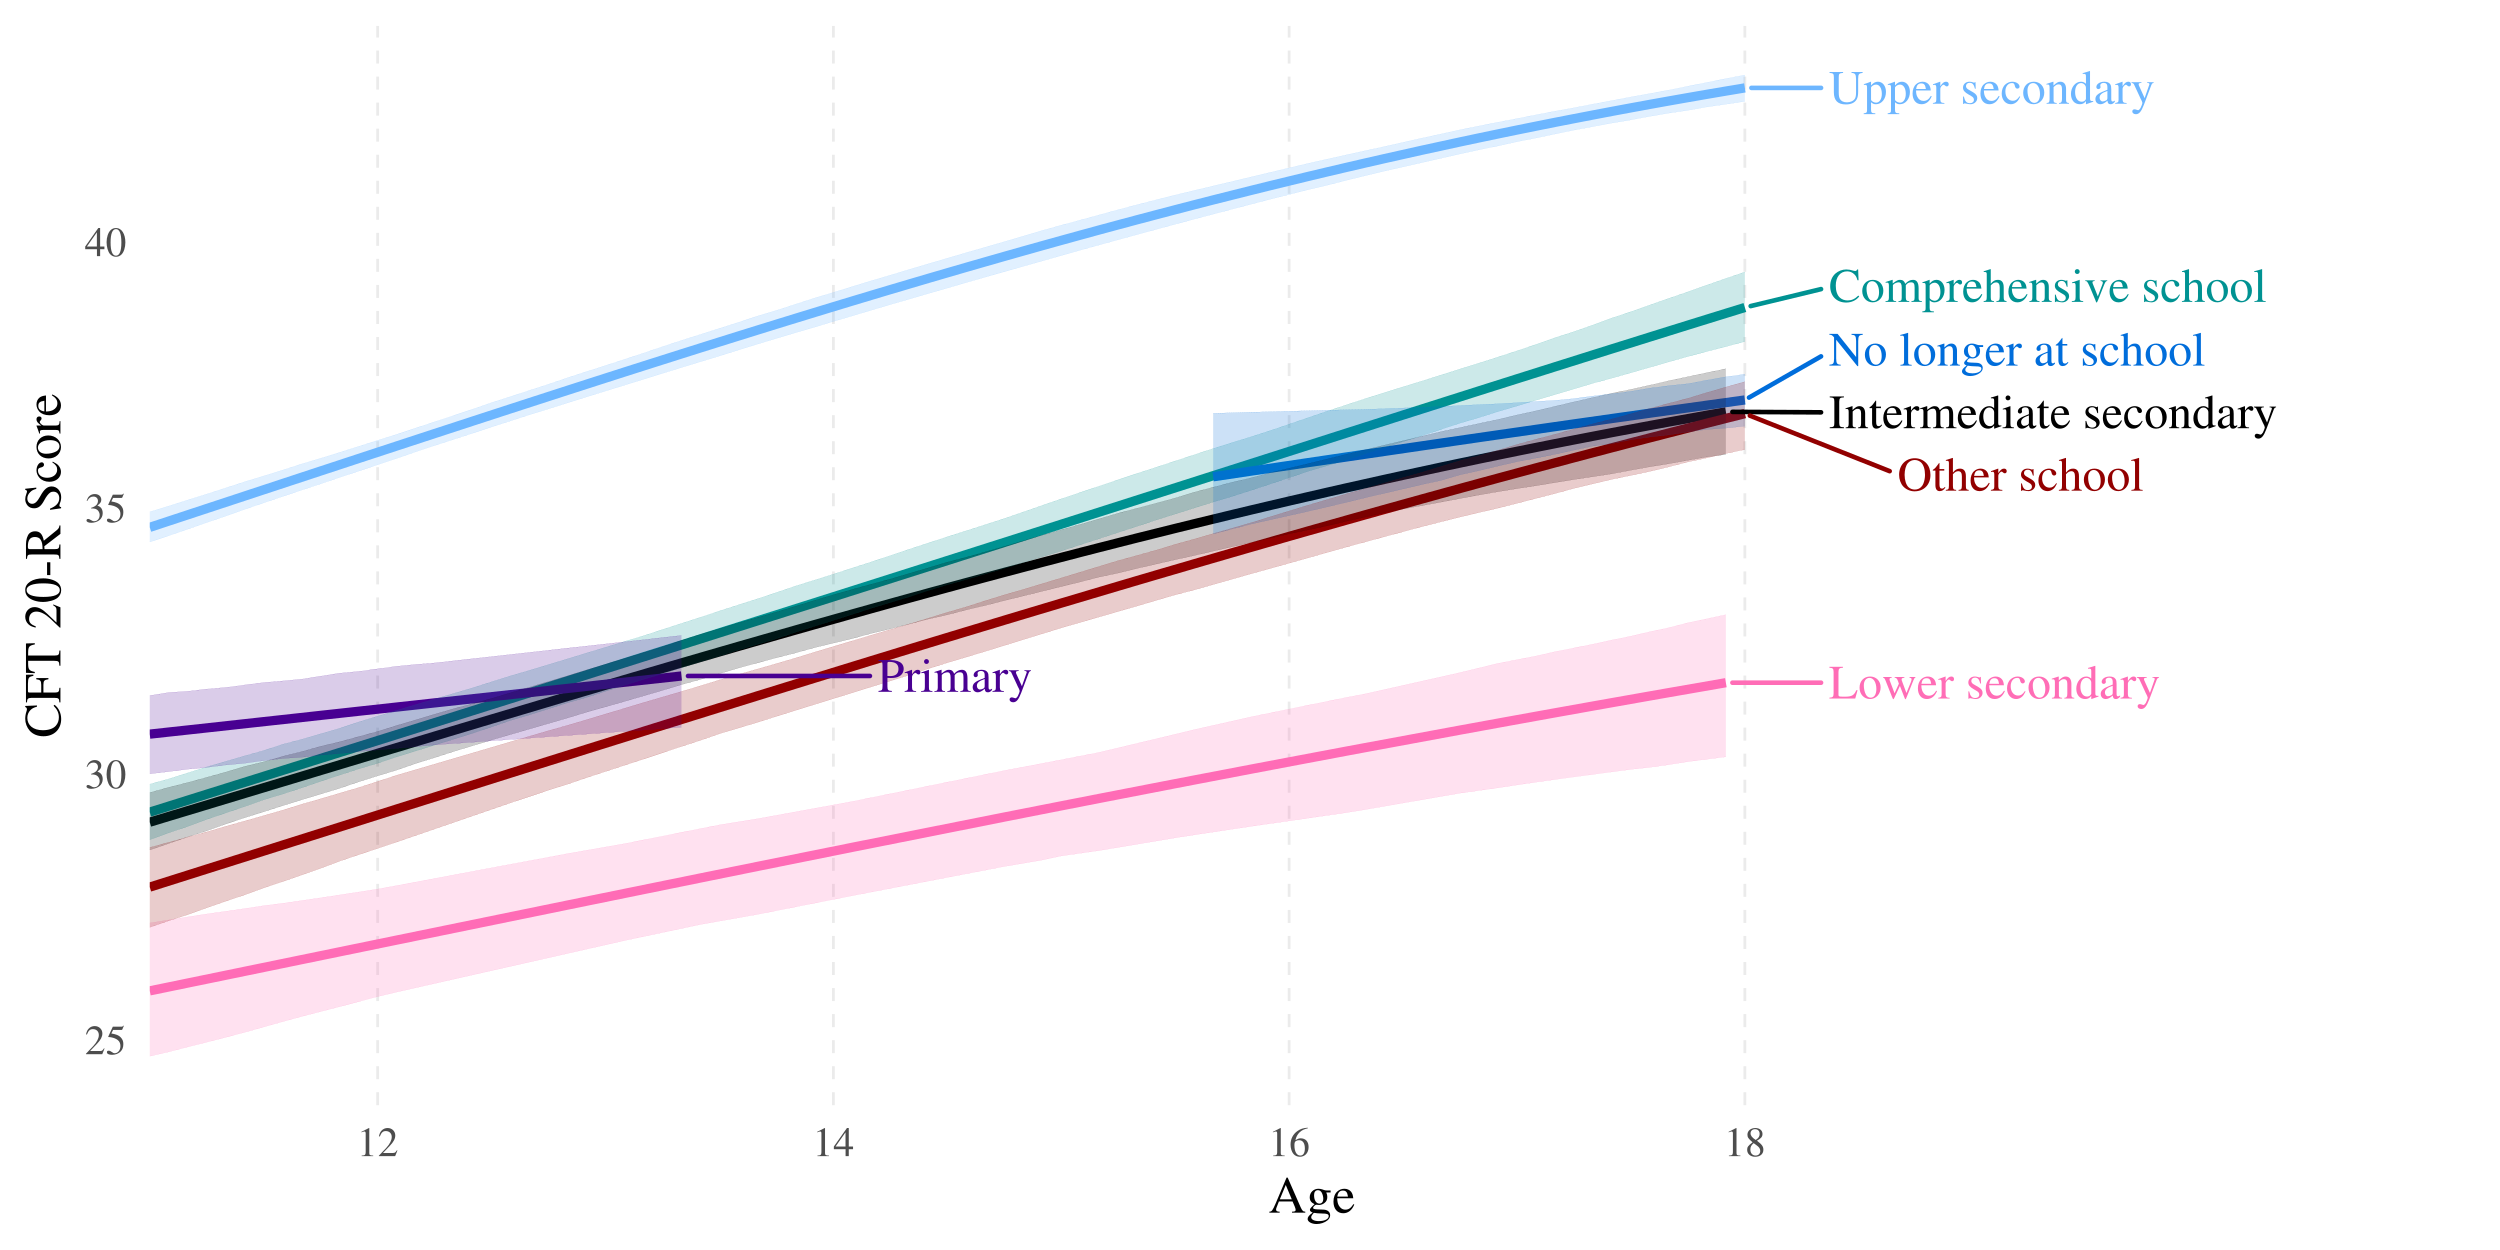 <?xml version="1.0" encoding="UTF-8"?>
<svg xmlns="http://www.w3.org/2000/svg" xmlns:xlink="http://www.w3.org/1999/xlink" width="576" height="288" viewBox="0 0 576 288">
<defs>
<g>
<g id="glyph-0-0">
<path d="M 6.844 -4.984 L 6.75 -7.469 L 6.516 -7.469 C 6.453 -7.234 6.281 -7.109 6.047 -7.109 C 5.953 -7.109 5.781 -7.141 5.625 -7.188 C 5.078 -7.375 4.531 -7.469 4.016 -7.469 C 3.109 -7.469 2.188 -7.125 1.5 -6.516 C 0.734 -5.828 0.312 -4.812 0.312 -3.594 C 0.312 -1.344 1.781 0.156 3.984 0.156 C 5.219 0.156 6.328 -0.359 7 -1.25 L 6.797 -1.453 C 5.984 -0.656 5.25 -0.328 4.328 -0.328 C 3.641 -0.328 3.016 -0.547 2.547 -0.969 C 1.938 -1.516 1.594 -2.5 1.594 -3.75 C 1.594 -5.75 2.625 -7.031 4.219 -7.031 C 4.844 -7.031 5.422 -6.797 5.859 -6.359 C 6.219 -6.016 6.391 -5.703 6.594 -4.984 Z M 6.844 -4.984 "/>
</g>
<g id="glyph-0-1">
<path d="M 2.766 -5.078 C 1.312 -5.078 0.328 -4.016 0.328 -2.5 C 0.328 -1 1.344 0.109 2.734 0.109 C 4.125 0.109 5.188 -1.047 5.188 -2.578 C 5.188 -4.047 4.172 -5.078 2.766 -5.078 Z M 2.625 -4.766 C 3.547 -4.766 4.203 -3.719 4.203 -2.203 C 4.203 -0.938 3.703 -0.203 2.875 -0.203 C 2.438 -0.203 2.031 -0.469 1.797 -0.906 C 1.484 -1.484 1.312 -2.25 1.312 -3.031 C 1.312 -4.094 1.828 -4.766 2.625 -4.766 Z M 2.625 -4.766 "/>
</g>
<g id="glyph-0-2">
<path d="M 0.172 0 L 2.625 0 L 2.625 -0.172 C 2.062 -0.172 1.891 -0.297 1.875 -0.734 L 1.875 -3.859 C 1.875 -3.875 1.969 -3.984 2.047 -4.062 C 2.312 -4.312 2.797 -4.5 3.188 -4.5 C 3.672 -4.5 3.906 -4.125 3.906 -3.344 L 3.906 -0.953 C 3.891 -0.328 3.781 -0.203 3.156 -0.172 L 3.156 0 L 5.641 0 L 5.641 -0.172 C 5.016 -0.172 4.859 -0.344 4.844 -1.047 L 4.844 -3.828 C 5.172 -4.312 5.531 -4.5 6.047 -4.5 C 6.672 -4.5 6.875 -4.203 6.875 -3.297 L 6.875 -0.969 C 6.844 -0.312 6.781 -0.234 6.141 -0.172 L 6.141 0 L 8.562 0 L 8.562 -0.172 L 8.281 -0.188 C 7.922 -0.25 7.797 -0.406 7.797 -0.844 L 7.797 -3.109 C 7.797 -4.422 7.375 -5.078 6.516 -5.078 C 5.875 -5.078 5.312 -4.797 4.719 -4.156 C 4.516 -4.781 4.141 -5.078 3.547 -5.078 C 3.047 -5.078 2.75 -4.938 1.828 -4.234 L 1.828 -5.062 L 1.75 -5.078 C 1.172 -4.875 0.797 -4.75 0.203 -4.578 L 0.203 -4.391 C 0.344 -4.438 0.438 -4.438 0.562 -4.438 C 0.844 -4.438 0.953 -4.266 0.953 -3.734 L 0.953 -0.938 C 0.922 -0.328 0.781 -0.172 0.172 -0.172 Z M 0.172 0 "/>
</g>
<g id="glyph-0-3">
<path d="M 0.062 2.391 L 2.734 2.391 L 2.734 2.203 C 1.906 2.188 1.766 2.078 1.75 1.375 L 1.75 -0.359 C 2.156 0 2.406 0.109 2.875 0.109 C 4.188 0.109 5.188 -1.125 5.188 -2.734 C 5.188 -4.094 4.422 -5.078 3.344 -5.078 C 2.734 -5.078 2.25 -4.812 1.75 -4.203 L 1.75 -5.062 L 1.688 -5.078 C 1.094 -4.844 0.703 -4.703 0.094 -4.516 L 0.094 -4.344 C 0.203 -4.359 0.266 -4.359 0.375 -4.359 C 0.75 -4.359 0.828 -4.234 0.828 -3.719 L 0.828 1.453 C 0.828 2.031 0.703 2.141 0.062 2.203 Z M 1.75 -3.688 C 1.75 -4.016 2.375 -4.422 2.891 -4.422 C 3.703 -4.422 4.234 -3.578 4.234 -2.281 C 4.234 -1.078 3.703 -0.25 2.906 -0.25 C 2.391 -0.25 1.75 -0.641 1.75 -0.969 Z M 1.75 -3.688 "/>
</g>
<g id="glyph-0-4">
<path d="M 0.062 0 L 2.703 0 L 2.703 -0.172 C 1.969 -0.188 1.797 -0.344 1.766 -1 L 1.766 -3.484 C 1.766 -3.828 2.234 -4.391 2.547 -4.391 C 2.609 -4.391 2.703 -4.328 2.828 -4.219 C 3 -4.047 3.125 -4 3.266 -4 C 3.531 -4 3.703 -4.188 3.703 -4.5 C 3.703 -4.859 3.469 -5.078 3.094 -5.078 C 2.625 -5.078 2.312 -4.844 1.766 -4.047 L 1.766 -5.062 L 1.719 -5.078 C 1.094 -4.844 0.703 -4.688 0.078 -4.484 L 0.078 -4.312 C 0.234 -4.344 0.328 -4.359 0.469 -4.359 C 0.734 -4.359 0.844 -4.172 0.844 -3.688 L 0.844 -0.922 C 0.812 -0.359 0.75 -0.281 0.062 -0.172 Z M 0.062 0 "/>
</g>
<g id="glyph-0-5">
<path d="M 4.5 -1.812 C 3.984 -0.969 3.5 -0.656 2.797 -0.656 C 2.172 -0.656 1.688 -0.969 1.375 -1.609 C 1.172 -2.016 1.094 -2.375 1.078 -3.062 L 4.469 -3.062 C 4.391 -3.781 4.281 -4.094 4 -4.453 C 3.672 -4.844 3.156 -5.078 2.578 -5.078 C 2.031 -5.078 1.516 -4.875 1.094 -4.5 C 0.578 -4.047 0.281 -3.266 0.281 -2.359 C 0.281 -0.844 1.078 0.109 2.344 0.109 C 3.391 0.109 4.219 -0.547 4.688 -1.734 Z M 1.094 -3.406 C 1.219 -4.281 1.594 -4.688 2.266 -4.688 C 2.938 -4.688 3.203 -4.375 3.344 -3.406 Z M 1.094 -3.406 "/>
</g>
<g id="glyph-0-6">
<path d="M 5.375 -0.172 C 4.781 -0.266 4.734 -0.344 4.719 -1.125 L 4.719 -3.328 C 4.719 -4.484 4.266 -5.078 3.359 -5.078 C 2.703 -5.078 2.25 -4.812 1.734 -4.156 L 1.734 -7.516 L 1.672 -7.547 C 1.297 -7.406 1.016 -7.328 0.406 -7.141 L 0.109 -7.062 L 0.109 -6.875 C 0.156 -6.891 0.172 -6.891 0.25 -6.891 C 0.719 -6.891 0.812 -6.812 0.812 -6.328 L 0.812 -1.125 C 0.781 -0.328 0.734 -0.25 0.094 -0.172 L 0.094 0 L 2.484 0 L 2.484 -0.172 C 1.844 -0.219 1.75 -0.344 1.734 -1.125 L 1.734 -3.797 C 2.203 -4.297 2.531 -4.484 2.969 -4.484 C 3.516 -4.484 3.797 -4.094 3.797 -3.312 L 3.797 -1.125 C 3.766 -0.344 3.672 -0.219 3.031 -0.172 L 3.031 0 L 5.375 0 Z M 5.375 -0.172 "/>
</g>
<g id="glyph-0-7">
<path d="M 0.203 0 L 2.547 0 L 2.547 -0.172 C 1.984 -0.203 1.812 -0.344 1.812 -0.734 L 1.812 -3.844 C 2.344 -4.344 2.578 -4.469 2.953 -4.469 C 3.484 -4.469 3.75 -4.125 3.75 -3.406 L 3.75 -1.094 C 3.734 -0.375 3.594 -0.203 3.062 -0.172 L 3.062 0 L 5.359 0 L 5.359 -0.172 C 4.812 -0.219 4.688 -0.359 4.688 -0.891 L 4.688 -3.422 C 4.688 -4.469 4.203 -5.078 3.375 -5.078 C 2.875 -5.078 2.531 -4.891 1.781 -4.188 L 1.781 -5.062 L 1.703 -5.078 C 1.125 -4.875 0.75 -4.75 0.172 -4.578 L 0.172 -4.391 C 0.25 -4.438 0.359 -4.438 0.469 -4.438 C 0.781 -4.438 0.891 -4.281 0.891 -3.734 L 0.891 -1 C 0.875 -0.344 0.75 -0.203 0.203 -0.172 Z M 0.203 0 "/>
</g>
<g id="glyph-0-8">
<path d="M 3.484 -3.469 L 3.438 -4.984 L 3.312 -4.984 C 3.266 -4.891 3.203 -4.859 3.141 -4.859 C 3.078 -4.859 2.953 -4.875 2.844 -4.938 C 2.578 -5.031 2.328 -5.078 2.062 -5.078 C 1.188 -5.078 0.562 -4.5 0.562 -3.719 C 0.562 -3.094 0.922 -2.656 1.859 -2.125 L 2.5 -1.75 C 2.891 -1.531 3.078 -1.266 3.078 -0.922 C 3.078 -0.438 2.719 -0.125 2.156 -0.125 C 1.391 -0.125 1 -0.547 0.75 -1.672 L 0.578 -1.672 L 0.578 0.047 L 0.719 0.047 C 0.797 -0.062 0.844 -0.094 0.969 -0.094 C 1.094 -0.094 1.219 -0.062 1.484 0 C 1.781 0.062 2.062 0.109 2.281 0.109 C 3.141 0.109 3.844 -0.531 3.844 -1.297 C 3.844 -1.859 3.578 -2.219 2.922 -2.625 L 1.719 -3.328 C 1.406 -3.516 1.25 -3.781 1.25 -4.078 C 1.25 -4.531 1.594 -4.828 2.094 -4.828 C 2.734 -4.828 3.062 -4.469 3.312 -3.469 Z M 3.484 -3.469 "/>
</g>
<g id="glyph-0-9">
<path d="M 0.172 0 L 2.797 0 L 2.797 -0.172 C 2.062 -0.219 1.984 -0.328 1.984 -1.125 L 1.984 -5.047 L 1.938 -5.078 L 0.219 -4.469 L 0.219 -4.312 L 0.312 -4.312 C 0.438 -4.344 0.578 -4.359 0.688 -4.359 C 0.953 -4.359 1.047 -4.172 1.047 -3.688 L 1.047 -1.125 C 1.031 -0.312 0.922 -0.203 0.172 -0.172 Z M 1.406 -7.547 C 1.109 -7.547 0.859 -7.297 0.859 -6.984 C 0.859 -6.656 1.109 -6.422 1.406 -6.422 C 1.75 -6.422 1.984 -6.656 1.984 -6.984 C 1.984 -7.297 1.734 -7.547 1.406 -7.547 Z M 1.406 -7.547 "/>
</g>
<g id="glyph-0-10">
<path d="M 5.266 -4.969 L 3.734 -4.969 L 3.734 -4.812 C 4.094 -4.766 4.25 -4.656 4.25 -4.453 C 4.25 -4.344 4.234 -4.234 4.188 -4.125 L 3.094 -1.266 L 1.969 -4.094 C 1.906 -4.234 1.859 -4.391 1.859 -4.5 C 1.859 -4.688 1.984 -4.766 2.375 -4.812 L 2.375 -4.969 L 0.203 -4.969 L 0.203 -4.812 C 0.625 -4.781 0.703 -4.672 1.219 -3.531 L 2.547 -0.359 C 2.562 -0.297 2.594 -0.219 2.625 -0.125 C 2.656 -0.047 2.703 0.031 2.734 0.094 C 2.75 0.125 2.797 0.156 2.828 0.156 C 2.891 0.156 2.969 0.016 3.141 -0.391 L 4.547 -3.938 C 4.875 -4.688 4.938 -4.766 5.266 -4.812 Z M 5.266 -4.969 "/>
</g>
<g id="glyph-0-11">
</g>
<g id="glyph-0-12">
<path d="M 4.391 -1.719 C 3.859 -0.953 3.469 -0.688 2.844 -0.688 C 1.828 -0.688 1.125 -1.562 1.125 -2.844 C 1.125 -3.984 1.734 -4.766 2.625 -4.766 C 3.031 -4.766 3.172 -4.656 3.281 -4.234 L 3.344 -3.984 C 3.438 -3.672 3.641 -3.484 3.875 -3.484 C 4.172 -3.484 4.391 -3.688 4.391 -3.938 C 4.391 -4.562 3.625 -5.078 2.703 -5.078 C 2.156 -5.078 1.594 -4.859 1.141 -4.469 C 0.578 -3.984 0.281 -3.219 0.281 -2.344 C 0.281 -0.922 1.156 0.109 2.375 0.109 C 2.875 0.109 3.312 -0.062 3.719 -0.406 C 4.016 -0.656 4.219 -0.969 4.547 -1.625 Z M 4.391 -1.719 "/>
</g>
<g id="glyph-0-13">
<path d="M 0.234 0 L 2.844 0 L 2.844 -0.172 C 2.141 -0.203 2.016 -0.312 2.016 -0.922 L 2.016 -7.516 L 1.969 -7.547 C 1.406 -7.375 1 -7.25 0.203 -7.062 L 0.203 -6.875 L 0.281 -6.875 C 0.391 -6.891 0.531 -6.906 0.625 -6.906 C 0.969 -6.906 1.078 -6.75 1.078 -6.234 L 1.078 -0.969 C 1.078 -0.359 0.922 -0.203 0.234 -0.172 Z M 0.234 0 "/>
</g>
<g id="glyph-0-14">
<path d="M 0.203 0 L 3.484 0 L 3.484 -0.203 C 2.578 -0.234 2.422 -0.391 2.391 -1.203 L 2.391 -6.109 C 2.422 -6.938 2.562 -7.062 3.484 -7.109 L 3.484 -7.312 L 0.203 -7.312 L 0.203 -7.109 C 1.141 -7.047 1.266 -6.938 1.266 -6.109 L 1.266 -1.203 C 1.266 -0.359 1.125 -0.25 0.203 -0.203 Z M 0.203 0 "/>
</g>
<g id="glyph-0-15">
<path d="M 2.812 -4.969 L 1.703 -4.969 L 1.703 -6.25 C 1.703 -6.359 1.672 -6.391 1.625 -6.391 C 0.984 -5.469 0.656 -5.094 0.328 -4.906 C 0.203 -4.828 0.141 -4.766 0.141 -4.688 C 0.141 -4.656 0.156 -4.641 0.188 -4.625 L 0.766 -4.625 L 0.766 -1.297 C 0.766 -0.359 1.109 0.109 1.75 0.109 C 2.297 0.109 2.719 -0.156 3.078 -0.734 L 2.938 -0.844 C 2.703 -0.562 2.516 -0.469 2.281 -0.469 C 1.859 -0.469 1.703 -0.766 1.703 -1.453 L 1.703 -4.625 L 2.812 -4.625 Z M 2.812 -4.969 "/>
</g>
<g id="glyph-0-16">
<path d="M 5.422 -0.641 C 5.281 -0.625 5.219 -0.625 5.172 -0.625 C 4.781 -0.625 4.688 -0.75 4.688 -1.266 L 4.688 -7.516 L 4.625 -7.547 C 4.109 -7.375 3.734 -7.25 3 -7.062 L 3 -6.875 C 3.094 -6.891 3.141 -6.891 3.25 -6.891 C 3.656 -6.891 3.75 -6.781 3.75 -6.328 L 3.75 -4.609 C 3.344 -4.953 3.031 -5.078 2.594 -5.078 C 1.328 -5.078 0.297 -3.828 0.297 -2.266 C 0.297 -0.844 1.109 0.109 2.344 0.109 C 2.953 0.109 3.375 -0.109 3.75 -0.625 L 3.75 0.078 L 3.797 0.109 L 5.422 -0.469 Z M 3.75 -1.125 C 3.75 -1.047 3.672 -0.922 3.562 -0.797 C 3.375 -0.578 3.094 -0.469 2.766 -0.469 C 1.844 -0.469 1.25 -1.344 1.25 -2.719 C 1.25 -3.953 1.797 -4.766 2.625 -4.766 C 3.219 -4.766 3.75 -4.25 3.75 -3.672 Z M 3.75 -1.125 "/>
</g>
<g id="glyph-0-17">
<path d="M 4.875 -0.734 C 4.688 -0.578 4.562 -0.516 4.391 -0.516 C 4.141 -0.516 4.062 -0.672 4.062 -1.156 L 4.062 -3.312 C 4.062 -3.891 4.016 -4.203 3.844 -4.469 C 3.594 -4.875 3.125 -5.078 2.469 -5.078 C 1.438 -5.078 0.625 -4.547 0.625 -3.844 C 0.625 -3.594 0.828 -3.375 1.094 -3.375 C 1.359 -3.375 1.594 -3.594 1.594 -3.828 C 1.594 -3.875 1.578 -3.938 1.562 -4.016 C 1.547 -4.109 1.531 -4.203 1.531 -4.281 C 1.531 -4.578 1.891 -4.812 2.328 -4.812 C 2.875 -4.812 3.172 -4.5 3.172 -3.906 L 3.172 -3.219 C 1.484 -2.547 1.281 -2.453 0.812 -2.031 C 0.562 -1.812 0.406 -1.438 0.406 -1.078 C 0.406 -0.375 0.891 0.109 1.562 0.109 C 2.062 0.109 2.5 -0.125 3.188 -0.703 C 3.234 -0.109 3.438 0.109 3.891 0.109 C 4.266 0.109 4.5 -0.016 4.875 -0.438 Z M 3.172 -1.359 C 3.172 -1.031 3.109 -0.906 2.891 -0.766 C 2.609 -0.625 2.312 -0.531 2.078 -0.531 C 1.688 -0.531 1.375 -0.906 1.375 -1.375 L 1.375 -1.422 C 1.391 -2.094 1.875 -2.5 3.172 -2.953 Z M 3.172 -1.359 "/>
</g>
<g id="glyph-0-18">
<path d="M 5.25 -4.969 L 3.75 -4.969 L 3.75 -4.812 C 4.109 -4.812 4.281 -4.703 4.281 -4.531 C 4.281 -4.484 4.281 -4.422 4.234 -4.344 L 3.172 -1.297 L 1.906 -4.094 C 1.828 -4.234 1.797 -4.391 1.797 -4.5 C 1.797 -4.703 1.953 -4.781 2.438 -4.812 L 2.438 -4.969 L 0.156 -4.969 L 0.156 -4.812 C 0.438 -4.766 0.625 -4.656 0.719 -4.469 L 1.984 -1.75 C 2.109 -1.453 2.125 -1.438 2.172 -1.328 C 2.484 -0.766 2.656 -0.359 2.656 -0.203 C 2.656 -0.016 2.406 0.656 2.219 1 C 2.062 1.266 1.828 1.484 1.672 1.484 C 1.609 1.484 1.5 1.453 1.375 1.406 C 1.188 1.328 0.984 1.281 0.812 1.281 C 0.547 1.281 0.328 1.484 0.328 1.766 C 0.328 2.125 0.672 2.406 1.156 2.406 C 1.906 2.406 2.406 1.797 3.016 0.203 L 4.719 -4.312 C 4.859 -4.656 4.984 -4.766 5.25 -4.812 Z M 5.25 -4.969 "/>
</g>
<g id="glyph-0-19">
<path d="M 3.25 -7.312 L 0.125 -7.312 L 0.125 -7.109 C 0.938 -7.047 1.078 -6.906 1.094 -6.109 L 1.094 -1.203 C 1.078 -0.406 0.922 -0.25 0.125 -0.203 L 0.125 0 L 6.078 0 L 6.609 -1.922 L 6.328 -1.922 C 5.812 -0.766 5.328 -0.469 3.906 -0.438 L 3.172 -0.438 C 2.312 -0.453 2.234 -0.484 2.219 -0.891 L 2.219 -6.109 C 2.25 -6.922 2.391 -7.062 3.25 -7.109 Z M 3.25 -7.312 "/>
</g>
<g id="glyph-0-20">
<path d="M 6.312 -4.969 L 6.312 -4.812 C 6.688 -4.734 6.797 -4.656 6.797 -4.469 C 6.797 -4.297 6.734 -4.031 6.609 -3.734 L 5.609 -1.281 L 4.688 -3.75 C 4.5 -4.266 4.5 -4.266 4.5 -4.406 C 4.5 -4.656 4.625 -4.734 5.141 -4.812 L 5.141 -4.969 L 2.891 -4.969 L 2.891 -4.812 C 3.297 -4.766 3.438 -4.625 3.656 -4.047 C 3.719 -3.891 3.812 -3.609 3.875 -3.422 L 2.875 -1.219 L 1.781 -4.109 C 1.734 -4.219 1.719 -4.328 1.719 -4.438 C 1.719 -4.672 1.828 -4.766 2.219 -4.812 L 2.219 -4.969 L 0.234 -4.969 L 0.234 -4.812 C 0.484 -4.781 0.578 -4.672 0.812 -4.109 L 2.312 -0.328 C 2.438 0.016 2.531 0.156 2.594 0.156 C 2.656 0.156 2.734 0.016 2.875 -0.281 L 4.109 -2.922 L 5.109 -0.328 C 5.281 0.094 5.297 0.156 5.375 0.156 C 5.453 0.156 5.516 0.062 5.688 -0.391 L 7.219 -4.203 C 7.406 -4.672 7.453 -4.734 7.672 -4.812 L 7.672 -4.969 Z M 6.312 -4.969 "/>
</g>
<g id="glyph-0-21">
<path d="M 7.812 -7.312 L 5.219 -7.312 L 5.219 -7.109 C 6.094 -7.047 6.234 -6.859 6.281 -5.688 L 6.281 -1.969 L 2.016 -7.312 L 0.125 -7.312 L 0.125 -7.109 C 0.609 -7.109 0.766 -7.016 1.203 -6.5 L 1.203 -1.625 C 1.188 -0.453 1.031 -0.266 0.125 -0.203 L 0.125 0 L 2.734 0 L 2.734 -0.203 C 1.875 -0.25 1.719 -0.484 1.688 -1.625 L 1.688 -5.953 L 6.578 0.125 L 6.766 0.125 L 6.766 -5.688 C 6.797 -6.844 6.938 -7.031 7.812 -7.109 Z M 7.812 -7.312 "/>
</g>
<g id="glyph-0-22">
<path d="M 5.188 -4.281 L 5.188 -4.719 L 4.344 -4.719 C 4.109 -4.719 3.953 -4.75 3.734 -4.828 L 3.484 -4.922 C 3.203 -5.031 2.891 -5.078 2.609 -5.078 C 1.578 -5.078 0.766 -4.297 0.766 -3.281 C 0.766 -2.578 1.047 -2.172 1.797 -1.797 L 1.5 -1.531 C 1.266 -1.312 1.141 -1.188 1.109 -1.156 C 0.875 -0.906 0.812 -0.781 0.812 -0.594 C 0.812 -0.359 0.922 -0.234 1.391 -0.016 C 0.594 0.562 0.312 0.922 0.312 1.344 C 0.312 1.922 1.156 2.406 2.219 2.406 C 3.047 2.406 3.906 2.125 4.484 1.656 C 4.906 1.312 5.094 0.969 5.094 0.547 C 5.094 -0.141 4.578 -0.594 3.75 -0.641 L 2.328 -0.703 C 1.734 -0.734 1.469 -0.828 1.469 -1 C 1.469 -1.219 1.828 -1.609 2.125 -1.703 C 2.531 -1.672 2.734 -1.641 2.766 -1.641 C 3.172 -1.641 3.609 -1.812 3.953 -2.109 C 4.312 -2.422 4.484 -2.812 4.484 -3.359 C 4.484 -3.672 4.438 -3.938 4.281 -4.281 Z M 1.625 0.016 C 2 0.094 2.859 0.172 3.422 0.172 C 4.422 0.172 4.781 0.312 4.781 0.703 C 4.781 1.344 3.938 1.781 2.703 1.781 C 1.719 1.781 1.078 1.453 1.078 0.969 C 1.078 0.719 1.188 0.547 1.625 0.016 Z M 1.672 -3.734 C 1.672 -4.391 1.984 -4.766 2.5 -4.766 C 2.844 -4.766 3.125 -4.578 3.297 -4.25 C 3.516 -3.859 3.641 -3.375 3.641 -2.922 C 3.641 -2.312 3.328 -1.922 2.812 -1.922 C 2.125 -1.922 1.672 -2.641 1.672 -3.703 Z M 1.672 -3.734 "/>
</g>
<g id="glyph-0-23">
<path d="M 3.984 -7.469 C 1.875 -7.469 0.375 -5.891 0.375 -3.656 C 0.375 -2.625 0.734 -1.609 1.328 -0.969 C 1.969 -0.281 2.953 0.156 3.922 0.156 C 6.094 0.156 7.594 -1.375 7.594 -3.609 C 7.594 -4.703 7.281 -5.656 6.672 -6.312 C 5.969 -7.062 5.047 -7.469 3.984 -7.469 Z M 3.984 -7.062 C 4.5 -7.062 5 -6.875 5.406 -6.516 C 6 -5.969 6.344 -4.938 6.344 -3.625 C 6.344 -2.969 6.203 -2.203 5.969 -1.641 C 5.875 -1.359 5.688 -1.078 5.438 -0.828 C 5.047 -0.438 4.547 -0.25 3.969 -0.25 C 3.453 -0.25 2.953 -0.438 2.562 -0.781 C 2 -1.297 1.641 -2.406 1.641 -3.641 C 1.641 -4.766 1.938 -5.828 2.406 -6.359 C 2.844 -6.828 3.375 -7.062 3.984 -7.062 Z M 3.984 -7.062 "/>
</g>
<g id="glyph-0-24">
<path d="M 7.781 -7.312 L 5.219 -7.312 L 5.219 -7.109 C 6.078 -7.047 6.234 -6.828 6.266 -5.688 L 6.266 -2.703 C 6.266 -1.953 6.203 -1.531 6.016 -1.203 C 5.719 -0.672 5 -0.328 4.172 -0.328 C 3.391 -0.328 2.844 -0.594 2.547 -1.109 C 2.359 -1.469 2.281 -1.875 2.281 -2.578 L 2.281 -6.109 C 2.281 -6.922 2.391 -7.031 3.281 -7.109 L 3.281 -7.312 L 0.156 -7.312 L 0.156 -7.109 C 1.031 -7.031 1.141 -6.922 1.156 -6.109 L 1.156 -2.656 C 1.156 -0.75 2.047 0.156 3.922 0.156 C 5.125 0.156 5.953 -0.234 6.391 -0.984 C 6.656 -1.453 6.75 -1.953 6.75 -2.812 L 6.75 -5.688 C 6.766 -6.844 6.891 -7 7.781 -7.109 Z M 7.781 -7.312 "/>
</g>
<g id="glyph-0-25">
<path d="M 0.172 -7.109 C 1 -7.016 1.094 -6.922 1.109 -6.109 L 1.109 -1.328 C 1.094 -0.391 1.016 -0.281 0.172 -0.203 L 0.172 0 L 3.266 0 L 3.266 -0.203 C 2.391 -0.234 2.25 -0.391 2.234 -1.203 L 2.234 -3.219 C 2.516 -3.188 2.703 -3.188 3 -3.188 C 3.859 -3.188 4.453 -3.297 4.922 -3.562 C 5.594 -3.906 5.984 -4.578 5.984 -5.312 C 5.984 -5.781 5.828 -6.203 5.531 -6.516 C 5.094 -7 4.125 -7.312 3.094 -7.312 L 0.172 -7.312 Z M 2.234 -6.531 C 2.234 -6.828 2.312 -6.906 2.609 -6.906 C 4.094 -6.906 4.781 -6.391 4.781 -5.25 C 4.781 -4.172 4.125 -3.625 2.859 -3.625 C 2.641 -3.625 2.484 -3.641 2.234 -3.656 Z M 2.234 -6.531 "/>
</g>
<g id="glyph-1-0">
<path d="M 4.562 -1.312 L 4.438 -1.359 C 4.078 -0.812 3.969 -0.734 3.516 -0.734 L 1.234 -0.734 L 2.844 -2.422 C 3.688 -3.312 4.062 -4.031 4.062 -4.781 C 4.062 -5.75 3.297 -6.484 2.297 -6.484 C 1.766 -6.484 1.266 -6.281 0.906 -5.891 C 0.609 -5.562 0.453 -5.25 0.297 -4.578 L 0.5 -4.531 C 0.875 -5.469 1.219 -5.781 1.891 -5.781 C 2.703 -5.781 3.25 -5.234 3.25 -4.422 C 3.25 -3.672 2.797 -2.781 2 -1.922 L 0.281 -0.109 L 0.281 0 L 4.031 0 Z M 4.562 -1.312 "/>
</g>
<g id="glyph-1-1">
<path d="M 1.734 -5.594 L 3.609 -5.594 C 3.781 -5.594 3.812 -5.609 3.844 -5.672 L 4.203 -6.531 L 4.109 -6.594 C 3.969 -6.406 3.891 -6.344 3.672 -6.344 L 1.672 -6.344 L 0.625 -4.078 C 0.609 -4.062 0.609 -4.047 0.609 -4.031 C 0.609 -3.969 0.656 -3.953 0.734 -3.953 C 1.031 -3.953 1.406 -3.891 1.812 -3.766 C 2.922 -3.406 3.422 -2.828 3.422 -1.859 C 3.422 -0.938 2.844 -0.219 2.078 -0.219 C 1.891 -0.219 1.734 -0.281 1.453 -0.5 C 1.141 -0.734 0.938 -0.812 0.703 -0.812 C 0.438 -0.812 0.312 -0.703 0.312 -0.453 C 0.312 -0.094 0.75 0.141 1.484 0.141 C 2.281 0.141 2.969 -0.125 3.453 -0.609 C 3.891 -1.047 4.094 -1.594 4.094 -2.328 C 4.094 -3.016 3.906 -3.453 3.438 -3.938 C 3.016 -4.359 2.469 -4.578 1.328 -4.781 Z M 1.734 -5.594 "/>
</g>
<g id="glyph-1-2">
<path d="M 1.469 -3.172 C 2.031 -3.172 2.25 -3.141 2.469 -3.062 C 3.078 -2.844 3.438 -2.297 3.438 -1.641 C 3.438 -0.828 2.906 -0.219 2.203 -0.219 C 1.922 -0.219 1.734 -0.281 1.375 -0.516 C 1.109 -0.688 0.938 -0.75 0.781 -0.75 C 0.562 -0.75 0.406 -0.609 0.406 -0.406 C 0.406 -0.078 0.828 0.141 1.5 0.141 C 2.219 0.141 2.984 -0.109 3.438 -0.516 C 3.891 -0.906 4.141 -1.453 4.141 -2.094 C 4.141 -2.594 3.984 -3.047 3.719 -3.344 C 3.516 -3.547 3.328 -3.672 2.922 -3.844 C 3.562 -4.297 3.812 -4.656 3.812 -5.172 C 3.812 -5.953 3.203 -6.484 2.312 -6.484 C 1.828 -6.484 1.406 -6.328 1.062 -6.016 C 0.781 -5.75 0.641 -5.5 0.438 -4.938 L 0.578 -4.891 C 0.953 -5.609 1.391 -5.906 2 -5.906 C 2.625 -5.906 3.047 -5.5 3.047 -4.891 C 3.047 -4.531 2.906 -4.203 2.672 -3.953 C 2.375 -3.672 2.109 -3.516 1.453 -3.297 Z M 1.469 -3.172 "/>
</g>
<g id="glyph-1-3">
<path d="M 2.438 -6.484 C 1.906 -6.484 1.5 -6.328 1.156 -5.984 C 0.594 -5.453 0.234 -4.344 0.234 -3.219 C 0.234 -2.172 0.547 -1.062 1 -0.516 C 1.359 -0.094 1.844 0.141 2.391 0.141 C 2.891 0.141 3.297 -0.031 3.641 -0.359 C 4.203 -0.891 4.562 -2 4.562 -3.172 C 4.562 -5.125 3.688 -6.484 2.438 -6.484 Z M 2.406 -6.234 C 3.219 -6.234 3.641 -5.156 3.641 -3.141 C 3.641 -1.141 3.219 -0.109 2.391 -0.109 C 1.578 -0.109 1.156 -1.141 1.156 -3.141 C 1.156 -5.188 1.578 -6.234 2.406 -6.234 Z M 2.406 -6.234 "/>
</g>
<g id="glyph-1-4">
<path d="M 4.531 -2.219 L 3.547 -2.219 L 3.547 -6.484 L 3.125 -6.484 L 0.109 -2.219 L 0.109 -1.609 L 2.812 -1.609 L 2.812 0 L 3.547 0 L 3.547 -1.609 L 4.531 -1.609 Z M 2.797 -2.219 L 0.5 -2.219 L 2.797 -5.5 Z M 2.797 -2.219 "/>
</g>
<g id="glyph-1-5">
<path d="M 1.125 0 L 3.781 0 L 3.781 -0.141 C 3.047 -0.141 2.875 -0.25 2.875 -0.703 L 2.875 -6.469 L 2.797 -6.484 L 1.062 -5.609 L 1.062 -5.484 C 1.438 -5.625 1.672 -5.688 1.75 -5.688 C 1.953 -5.688 2.047 -5.547 2.047 -5.234 L 2.047 -0.891 C 2.031 -0.281 1.859 -0.156 1.125 -0.141 Z M 1.125 0 "/>
</g>
<g id="glyph-1-6">
<path d="M 4.281 -6.562 C 3.188 -6.469 2.625 -6.281 1.922 -5.797 C 0.891 -5.062 0.328 -3.969 0.328 -2.672 C 0.328 -1.844 0.578 -1 1 -0.516 C 1.359 -0.094 1.875 0.141 2.469 0.141 C 3.672 0.141 4.484 -0.781 4.484 -2.094 C 4.484 -3.344 3.797 -4.109 2.672 -4.109 C 2.25 -4.109 2.062 -4.031 1.453 -3.672 C 1.719 -5.125 2.797 -6.156 4.297 -6.406 Z M 2.328 -3.672 C 3.156 -3.672 3.625 -2.969 3.625 -1.781 C 3.625 -0.719 3.25 -0.141 2.578 -0.141 C 1.734 -0.141 1.219 -1.031 1.219 -2.516 C 1.219 -3.016 1.297 -3.281 1.484 -3.422 C 1.688 -3.578 1.984 -3.672 2.328 -3.672 Z M 2.328 -3.672 "/>
</g>
<g id="glyph-1-7">
<path d="M 2.781 -3.562 C 3.734 -4.078 4.062 -4.469 4.062 -5.125 C 4.062 -5.922 3.391 -6.484 2.422 -6.484 C 1.375 -6.484 0.594 -5.844 0.594 -4.969 C 0.594 -4.344 0.781 -4.062 1.781 -3.188 C 0.734 -2.391 0.531 -2.109 0.531 -1.453 C 0.531 -0.516 1.281 0.141 2.375 0.141 C 3.531 0.141 4.266 -0.5 4.266 -1.484 C 4.266 -2.219 3.938 -2.688 2.781 -3.562 Z M 2.609 -2.578 C 3.312 -2.078 3.547 -1.734 3.547 -1.188 C 3.547 -0.562 3.109 -0.141 2.484 -0.141 C 1.75 -0.141 1.266 -0.688 1.266 -1.516 C 1.266 -2.141 1.469 -2.531 2.031 -3 Z M 2.5 -3.734 C 1.656 -4.281 1.312 -4.734 1.312 -5.266 C 1.312 -5.828 1.734 -6.219 2.344 -6.219 C 3 -6.219 3.406 -5.797 3.406 -5.125 C 3.406 -4.547 3.156 -4.156 2.5 -3.734 Z M 2.5 -3.734 "/>
</g>
<g id="glyph-2-0">
<path d="M 8.469 -0.234 C 7.938 -0.266 7.812 -0.391 7.391 -1.266 L 4.406 -8.094 L 4.156 -8.094 L 1.672 -2.203 C 0.906 -0.438 0.75 -0.25 0.188 -0.234 L 0.188 0 L 2.562 0 L 2.562 -0.234 C 1.984 -0.234 1.734 -0.375 1.734 -0.719 C 1.734 -0.859 1.781 -1.031 1.844 -1.188 L 2.391 -2.594 L 5.531 -2.594 L 6.031 -1.438 C 6.172 -1.109 6.25 -0.797 6.25 -0.641 C 6.25 -0.344 6.047 -0.234 5.406 -0.234 L 5.406 0 L 8.469 0 Z M 2.594 -3.078 L 3.969 -6.391 L 5.359 -3.078 Z M 2.594 -3.078 "/>
</g>
<g id="glyph-2-1">
<path d="M 5.641 -4.656 L 5.641 -5.125 L 4.719 -5.125 C 4.469 -5.125 4.297 -5.156 4.062 -5.25 L 3.797 -5.344 C 3.484 -5.453 3.141 -5.516 2.828 -5.516 C 1.719 -5.516 0.828 -4.672 0.828 -3.562 C 0.828 -2.812 1.141 -2.359 1.938 -1.953 L 1.625 -1.672 C 1.375 -1.422 1.234 -1.297 1.203 -1.25 C 0.953 -0.984 0.875 -0.859 0.875 -0.641 C 0.875 -0.391 1.016 -0.25 1.516 -0.016 C 0.641 0.609 0.344 1.016 0.344 1.453 C 0.344 2.094 1.266 2.609 2.406 2.609 C 3.312 2.609 4.25 2.297 4.875 1.797 C 5.328 1.422 5.531 1.047 5.531 0.594 C 5.531 -0.156 4.969 -0.641 4.078 -0.703 L 2.531 -0.766 C 1.891 -0.797 1.594 -0.906 1.594 -1.094 C 1.594 -1.328 1.984 -1.75 2.312 -1.844 C 2.75 -1.812 2.969 -1.781 3 -1.781 C 3.438 -1.781 3.922 -1.969 4.297 -2.297 C 4.688 -2.625 4.875 -3.047 4.875 -3.641 C 4.875 -4 4.812 -4.266 4.641 -4.656 Z M 1.766 0.031 C 2.172 0.109 3.109 0.188 3.719 0.188 C 4.797 0.188 5.203 0.344 5.203 0.766 C 5.203 1.469 4.281 1.938 2.922 1.938 C 1.859 1.938 1.172 1.578 1.172 1.062 C 1.172 0.781 1.281 0.594 1.766 0.031 Z M 1.828 -4.062 C 1.828 -4.766 2.156 -5.188 2.719 -5.188 C 3.078 -5.188 3.391 -4.984 3.594 -4.625 C 3.812 -4.203 3.953 -3.656 3.953 -3.188 C 3.953 -2.516 3.609 -2.094 3.062 -2.094 C 2.312 -2.094 1.828 -2.875 1.828 -4.016 Z M 1.828 -4.062 "/>
</g>
<g id="glyph-2-2">
<path d="M 4.891 -1.969 C 4.312 -1.062 3.797 -0.703 3.031 -0.703 C 2.359 -0.703 1.844 -1.062 1.484 -1.734 C 1.266 -2.203 1.188 -2.578 1.156 -3.328 L 4.859 -3.328 C 4.766 -4.109 4.641 -4.453 4.344 -4.844 C 3.984 -5.266 3.438 -5.516 2.812 -5.516 C 2.203 -5.516 1.641 -5.297 1.188 -4.891 C 0.625 -4.406 0.297 -3.547 0.297 -2.562 C 0.297 -0.906 1.156 0.125 2.547 0.125 C 3.688 0.125 4.578 -0.594 5.094 -1.891 Z M 1.188 -3.703 C 1.312 -4.641 1.734 -5.094 2.453 -5.094 C 3.188 -5.094 3.484 -4.75 3.641 -3.703 Z M 1.188 -3.703 "/>
</g>
<g id="glyph-3-0">
<path d="M -5.406 -7.438 L -8.109 -7.328 L -8.109 -7.078 C -7.859 -7.016 -7.719 -6.812 -7.719 -6.578 C -7.719 -6.469 -7.75 -6.281 -7.812 -6.109 C -8.016 -5.516 -8.109 -4.922 -8.109 -4.359 C -8.109 -3.375 -7.734 -2.375 -7.078 -1.625 C -6.344 -0.797 -5.234 -0.344 -3.906 -0.344 C -1.469 -0.344 0.172 -1.938 0.172 -4.312 C 0.172 -5.672 -0.391 -6.875 -1.359 -7.594 L -1.578 -7.375 C -0.719 -6.5 -0.359 -5.703 -0.359 -4.703 C -0.359 -3.953 -0.594 -3.281 -1.062 -2.766 C -1.641 -2.094 -2.719 -1.734 -4.062 -1.734 C -6.234 -1.734 -7.625 -2.844 -7.625 -4.578 C -7.625 -5.266 -7.375 -5.891 -6.906 -6.375 C -6.531 -6.75 -6.188 -6.938 -5.406 -7.156 Z M -5.406 -7.438 "/>
</g>
<g id="glyph-3-1">
<path d="M -2.766 -5.75 L -5.562 -5.75 L -5.562 -5.469 C -4.609 -5.344 -4.438 -5.141 -4.422 -4.156 L -4.422 -2.406 L -7.078 -2.406 C -7.438 -2.422 -7.469 -2.453 -7.484 -2.797 L -7.484 -4.422 C -7.469 -5.812 -7.297 -6.062 -6.234 -6.25 L -6.234 -6.547 L -7.938 -6.516 L -7.938 -0.141 L -7.719 -0.141 C -7.656 -1.016 -7.5 -1.156 -6.641 -1.188 L -1.438 -1.188 C -0.422 -1.172 -0.281 -1.062 -0.234 -0.141 L 0 -0.141 L 0 -3.5 L -0.234 -3.5 C -0.266 -2.594 -0.438 -2.422 -1.312 -2.406 L -3.922 -2.406 L -3.922 -4.156 C -3.906 -5.141 -3.75 -5.328 -2.766 -5.469 Z M -2.766 -5.75 "/>
</g>
<g id="glyph-3-2">
<path d="M -0.234 -5.422 C -0.281 -4.438 -0.422 -4.281 -1.312 -4.266 L -7.438 -4.266 L -7.438 -4.922 C -7.422 -6.312 -7.219 -6.562 -5.906 -6.828 L -5.906 -7.109 L -7.938 -7.047 L -7.938 -0.281 L -5.906 -0.203 L -5.906 -0.484 C -7.219 -0.766 -7.422 -1.016 -7.438 -2.406 L -7.438 -3.047 L -1.438 -3.047 C -0.406 -3.031 -0.281 -2.922 -0.234 -1.922 L 0 -1.922 L 0 -5.422 Z M -0.234 -5.422 "/>
</g>
<g id="glyph-3-3">
</g>
<g id="glyph-3-4">
<path d="M -1.641 -5.703 L -1.703 -5.547 C -1.016 -5.094 -0.922 -4.969 -0.906 -4.406 L -0.906 -1.531 L -3.031 -3.547 C -4.141 -4.625 -5.047 -5.094 -5.984 -5.094 C -7.188 -5.094 -8.109 -4.109 -8.109 -2.875 C -8.109 -2.203 -7.844 -1.578 -7.375 -1.141 C -6.953 -0.75 -6.578 -0.578 -5.719 -0.375 L -5.656 -0.625 C -6.844 -1.109 -7.219 -1.531 -7.219 -2.359 C -7.219 -3.391 -6.547 -4.062 -5.531 -4.062 C -4.578 -4.062 -3.484 -3.5 -2.406 -2.5 L -0.141 -0.359 L 0 -0.359 L 0 -5.047 Z M -1.641 -5.703 "/>
</g>
<g id="glyph-3-5">
<path d="M -8.109 -3.047 C -8.109 -2.391 -7.922 -1.891 -7.484 -1.438 C -6.812 -0.75 -5.438 -0.281 -4.031 -0.281 C -2.719 -0.281 -1.312 -0.688 -0.641 -1.25 C -0.125 -1.688 0.172 -2.297 0.172 -3 C 0.172 -3.609 -0.031 -4.125 -0.453 -4.562 C -1.109 -5.25 -2.516 -5.719 -3.953 -5.719 C -6.422 -5.719 -8.109 -4.625 -8.109 -3.047 Z M -7.797 -3.016 C -7.797 -4.016 -6.438 -4.562 -3.938 -4.562 C -1.422 -4.562 -0.141 -4.031 -0.141 -3 C -0.141 -1.969 -1.422 -1.438 -3.922 -1.438 C -6.484 -1.438 -7.797 -1.984 -7.797 -3.016 Z M -7.797 -3.016 "/>
</g>
<g id="glyph-3-6">
<path d="M -3.078 -0.469 L -2.328 -0.469 L -2.328 -3.422 L -3.078 -3.422 Z M -3.078 -0.469 "/>
</g>
<g id="glyph-3-7">
<path d="M -0.234 -7.906 C -0.266 -7.453 -0.391 -7.219 -0.797 -6.859 L -3.828 -4.391 C -4.125 -5.922 -4.734 -6.562 -5.828 -6.562 C -6.344 -6.562 -6.797 -6.406 -7.141 -6.094 C -7.625 -5.641 -7.938 -4.625 -7.938 -3.516 L -7.938 -0.203 L -7.719 -0.203 C -7.625 -1.094 -7.516 -1.219 -6.641 -1.219 L -1.438 -1.219 C -0.422 -1.219 -0.297 -1.109 -0.234 -0.203 L 0 -0.203 L 0 -3.531 L -0.234 -3.531 C -0.281 -2.609 -0.438 -2.453 -1.312 -2.453 L -3.672 -2.453 L -3.703 -3.125 L 0 -5.969 L 0 -7.906 Z M -7.062 -2.453 C -7.406 -2.453 -7.5 -2.578 -7.5 -3.062 C -7.5 -4.562 -6.984 -5.25 -5.859 -5.25 C -5.25 -5.25 -4.75 -5 -4.531 -4.578 C -4.219 -4.016 -4.141 -3.594 -4.109 -2.453 Z M -7.062 -2.453 "/>
</g>
<g id="glyph-3-8">
<path d="M -8.109 -5.359 L -8.109 -5.109 C -7.844 -5.062 -7.703 -4.938 -7.703 -4.734 C -7.703 -4.609 -7.75 -4.406 -7.844 -4.203 C -8.016 -3.75 -8.109 -3.312 -8.109 -2.922 C -8.109 -2.406 -7.906 -1.891 -7.562 -1.484 C -7.188 -1.062 -6.688 -0.859 -6.062 -0.859 C -5.094 -0.859 -4.422 -1.375 -3.719 -2.719 C -3.25 -3.594 -2.766 -4.219 -2.312 -4.516 C -2.156 -4.625 -1.906 -4.688 -1.609 -4.688 C -0.812 -4.688 -0.266 -4.078 -0.266 -3.203 C -0.266 -2.125 -0.922 -1.375 -2.391 -0.781 L -2.391 -0.5 L 0.156 -0.859 L 0.156 -1.125 C -0.078 -1.141 -0.234 -1.281 -0.234 -1.469 C -0.234 -1.594 -0.188 -1.797 -0.109 -2.031 C 0.078 -2.484 0.172 -2.969 0.172 -3.438 C 0.172 -4.844 -0.781 -5.891 -2.031 -5.891 C -3.016 -5.891 -3.781 -5.234 -4.641 -3.641 C -5.328 -2.391 -5.859 -1.891 -6.516 -1.891 C -7.172 -1.891 -7.625 -2.391 -7.625 -3.125 C -7.625 -3.672 -7.391 -4.172 -6.953 -4.594 C -6.578 -4.969 -6.266 -5.141 -5.562 -5.328 L -5.562 -5.625 Z M -8.109 -5.359 "/>
</g>
<g id="glyph-3-9">
<path d="M -1.875 -4.781 C -1.031 -4.203 -0.75 -3.766 -0.75 -3.078 C -0.75 -1.984 -1.703 -1.219 -3.078 -1.219 C -4.328 -1.219 -5.172 -1.891 -5.172 -2.859 C -5.172 -3.281 -5.047 -3.438 -4.594 -3.562 L -4.328 -3.641 C -3.984 -3.734 -3.781 -3.953 -3.781 -4.219 C -3.781 -4.531 -4.016 -4.781 -4.281 -4.781 C -4.953 -4.781 -5.516 -3.938 -5.516 -2.922 C -5.516 -2.344 -5.281 -1.734 -4.844 -1.234 C -4.312 -0.641 -3.5 -0.297 -2.547 -0.297 C -1 -0.297 0.125 -1.25 0.125 -2.578 C 0.125 -3.125 -0.078 -3.594 -0.438 -4.031 C -0.719 -4.359 -1.062 -4.578 -1.766 -4.938 Z M -1.875 -4.781 "/>
</g>
<g id="glyph-3-10">
<path d="M -5.516 -3 C -5.516 -1.422 -4.375 -0.344 -2.719 -0.344 C -1.078 -0.344 0.125 -1.469 0.125 -2.969 C 0.125 -4.484 -1.141 -5.641 -2.812 -5.641 C -4.391 -5.641 -5.516 -4.531 -5.516 -3 Z M -5.188 -2.844 C -5.188 -3.859 -4.031 -4.562 -2.391 -4.562 C -1.016 -4.562 -0.219 -4.016 -0.219 -3.125 C -0.219 -2.656 -0.5 -2.203 -0.984 -1.953 C -1.609 -1.625 -2.453 -1.422 -3.297 -1.422 C -4.438 -1.422 -5.188 -1.984 -5.188 -2.844 Z M -5.188 -2.844 "/>
</g>
<g id="glyph-3-11">
<path d="M 0 -0.062 L 0 -2.938 L -0.188 -2.938 C -0.203 -2.141 -0.375 -1.938 -1.078 -1.922 L -3.781 -1.922 C -4.156 -1.922 -4.766 -2.422 -4.766 -2.766 C -4.766 -2.828 -4.703 -2.938 -4.578 -3.078 C -4.406 -3.25 -4.344 -3.391 -4.344 -3.547 C -4.344 -3.844 -4.547 -4.016 -4.891 -4.016 C -5.281 -4.016 -5.516 -3.766 -5.516 -3.359 C -5.516 -2.859 -5.25 -2.516 -4.391 -1.922 L -5.5 -1.922 L -5.516 -1.859 C -5.25 -1.188 -5.094 -0.75 -4.875 -0.078 L -4.688 -0.078 C -4.719 -0.25 -4.734 -0.359 -4.734 -0.5 C -4.734 -0.797 -4.531 -0.906 -4.016 -0.906 L -1.016 -0.906 C -0.391 -0.891 -0.312 -0.812 -0.188 -0.062 Z M 0 -0.062 "/>
</g>
<g id="glyph-3-12">
<path d="M -1.969 -4.891 C -1.062 -4.312 -0.703 -3.797 -0.703 -3.031 C -0.703 -2.359 -1.062 -1.844 -1.734 -1.484 C -2.203 -1.266 -2.578 -1.188 -3.328 -1.156 L -3.328 -4.859 C -4.109 -4.766 -4.453 -4.641 -4.844 -4.344 C -5.266 -3.984 -5.516 -3.438 -5.516 -2.812 C -5.516 -2.203 -5.297 -1.641 -4.891 -1.188 C -4.406 -0.625 -3.547 -0.297 -2.562 -0.297 C -0.906 -0.297 0.125 -1.156 0.125 -2.547 C 0.125 -3.688 -0.594 -4.578 -1.891 -5.094 Z M -3.703 -1.188 C -4.641 -1.312 -5.094 -1.734 -5.094 -2.453 C -5.094 -3.188 -4.75 -3.484 -3.703 -3.641 Z M -3.703 -1.188 "/>
</g>
</g>
<clipPath id="clip-0">
<path clip-rule="nonzero" d="M 86 5.977 L 88 5.977 L 88 254.645 L 86 254.645 Z M 86 5.977 "/>
</clipPath>
<clipPath id="clip-1">
<path clip-rule="nonzero" d="M 191 5.977 L 193 5.977 L 193 254.645 L 191 254.645 Z M 191 5.977 "/>
</clipPath>
<clipPath id="clip-2">
<path clip-rule="nonzero" d="M 296 5.977 L 298 5.977 L 298 254.645 L 296 254.645 Z M 296 5.977 "/>
</clipPath>
<clipPath id="clip-3">
<path clip-rule="nonzero" d="M 401 5.977 L 403 5.977 L 403 254.645 L 401 254.645 Z M 401 5.977 "/>
</clipPath>
<clipPath id="clip-4">
<path clip-rule="nonzero" d="M 34.508 69 L 404 69 L 404 189 L 34.508 189 Z M 34.508 69 "/>
</clipPath>
<clipPath id="clip-5">
<path clip-rule="nonzero" d="M 34.508 93 L 399 93 L 399 191 L 34.508 191 Z M 34.508 93 "/>
</clipPath>
<clipPath id="clip-6">
<path clip-rule="nonzero" d="M 34.508 156 L 399 156 L 399 230 L 34.508 230 Z M 34.508 156 "/>
</clipPath>
<clipPath id="clip-7">
<path clip-rule="nonzero" d="M 34.508 94 L 404 94 L 404 206 L 34.508 206 Z M 34.508 94 "/>
</clipPath>
<clipPath id="clip-8">
<path clip-rule="nonzero" d="M 34.508 154 L 159 154 L 159 171 L 34.508 171 Z M 34.508 154 "/>
</clipPath>
<clipPath id="clip-9">
<path clip-rule="nonzero" d="M 34.508 19 L 404 19 L 404 123 L 34.508 123 Z M 34.508 19 "/>
</clipPath>
<clipPath id="clip-10">
<path clip-rule="nonzero" d="M 34.508 62 L 403 62 L 403 194 L 34.508 194 Z M 34.508 62 "/>
</clipPath>
<clipPath id="clip-11">
<path clip-rule="nonzero" d="M 34.508 62 L 403 62 L 403 181 L 34.508 181 Z M 34.508 62 "/>
</clipPath>
<clipPath id="clip-12">
<path clip-rule="nonzero" d="M 34.508 78 L 403 78 L 403 194 L 34.508 194 Z M 34.508 78 "/>
</clipPath>
<clipPath id="clip-13">
<path clip-rule="nonzero" d="M 34.508 84 L 398 84 L 398 196 L 34.508 196 Z M 34.508 84 "/>
</clipPath>
<clipPath id="clip-14">
<path clip-rule="nonzero" d="M 34.508 84 L 398 84 L 398 183 L 34.508 183 Z M 34.508 84 "/>
</clipPath>
<clipPath id="clip-15">
<path clip-rule="nonzero" d="M 34.508 104 L 398 104 L 398 196 L 34.508 196 Z M 34.508 104 "/>
</clipPath>
<clipPath id="clip-16">
<path clip-rule="nonzero" d="M 34.508 141 L 398 141 L 398 244 L 34.508 244 Z M 34.508 141 "/>
</clipPath>
<clipPath id="clip-17">
<path clip-rule="nonzero" d="M 34.508 141 L 398 141 L 398 213 L 34.508 213 Z M 34.508 141 "/>
</clipPath>
<clipPath id="clip-18">
<path clip-rule="nonzero" d="M 34.508 174 L 398 174 L 398 244 L 34.508 244 Z M 34.508 174 "/>
</clipPath>
<clipPath id="clip-19">
<path clip-rule="nonzero" d="M 34.508 87 L 403 87 L 403 214 L 34.508 214 Z M 34.508 87 "/>
</clipPath>
<clipPath id="clip-20">
<path clip-rule="nonzero" d="M 34.508 87 L 403 87 L 403 196 L 34.508 196 Z M 34.508 87 "/>
</clipPath>
<clipPath id="clip-21">
<path clip-rule="nonzero" d="M 34.508 103 L 403 103 L 403 214 L 34.508 214 Z M 34.508 103 "/>
</clipPath>
<clipPath id="clip-22">
<path clip-rule="nonzero" d="M 34.508 146 L 158 146 L 158 179 L 34.508 179 Z M 34.508 146 "/>
</clipPath>
<clipPath id="clip-23">
<path clip-rule="nonzero" d="M 34.508 146 L 158 146 L 158 161 L 34.508 161 Z M 34.508 146 "/>
</clipPath>
<clipPath id="clip-24">
<path clip-rule="nonzero" d="M 34.508 167 L 158 167 L 158 179 L 34.508 179 Z M 34.508 167 "/>
</clipPath>
<clipPath id="clip-25">
<path clip-rule="nonzero" d="M 34.508 17 L 403 17 L 403 125 L 34.508 125 Z M 34.508 17 "/>
</clipPath>
<clipPath id="clip-26">
<path clip-rule="nonzero" d="M 34.508 17 L 403 17 L 403 118 L 34.508 118 Z M 34.508 17 "/>
</clipPath>
<clipPath id="clip-27">
<path clip-rule="nonzero" d="M 34.508 23 L 403 23 L 403 125 L 34.508 125 Z M 34.508 23 "/>
</clipPath>
</defs>
<rect x="-57.6" y="-28.8" width="691.2" height="345.6" fill="rgb(100%, 100%, 100%)" fill-opacity="1"/>
<g clip-path="url(#clip-0)">
<path fill="none" stroke-width="0.64" stroke-linecap="butt" stroke-linejoin="round" stroke="rgb(92.157%, 92.157%, 92.157%)" stroke-opacity="1" stroke-dasharray="3 3" stroke-miterlimit="10" d="M 87.008 254.645 L 87.008 5.977 "/>
</g>
<g clip-path="url(#clip-1)">
<path fill="none" stroke-width="0.64" stroke-linecap="butt" stroke-linejoin="round" stroke="rgb(92.157%, 92.157%, 92.157%)" stroke-opacity="1" stroke-dasharray="3 3" stroke-miterlimit="10" d="M 192.012 254.645 L 192.012 5.977 "/>
</g>
<g clip-path="url(#clip-2)">
<path fill="none" stroke-width="0.64" stroke-linecap="butt" stroke-linejoin="round" stroke="rgb(92.157%, 92.157%, 92.157%)" stroke-opacity="1" stroke-dasharray="3 3" stroke-miterlimit="10" d="M 297.016 254.645 L 297.016 5.977 "/>
</g>
<g clip-path="url(#clip-3)">
<path fill="none" stroke-width="0.64" stroke-linecap="butt" stroke-linejoin="round" stroke="rgb(92.157%, 92.157%, 92.157%)" stroke-opacity="1" stroke-dasharray="3 3" stroke-miterlimit="10" d="M 402.016 254.645 L 402.016 5.977 "/>
</g>
<g clip-path="url(#clip-4)">
<path fill="none" stroke-width="2.134" stroke-linecap="butt" stroke-linejoin="round" stroke="rgb(0%, 57.255%, 57.255%)" stroke-opacity="1" stroke-miterlimit="10" d="M 34.508 187.109 L 38.883 185.738 L 47.633 182.988 L 52.008 181.617 L 60.758 178.867 L 65.133 177.496 L 73.883 174.746 L 78.258 173.375 L 108.883 163.75 L 113.258 162.371 L 117.633 160.996 L 122.008 159.617 L 126.383 158.242 L 143.883 152.727 L 148.258 151.344 L 152.637 149.965 L 165.762 145.816 L 170.137 144.43 L 174.512 143.047 L 192.012 137.5 L 218.262 129.156 L 231.387 124.973 L 244.512 120.785 L 279.512 109.598 L 283.891 108.199 L 310.141 99.809 L 314.516 98.414 L 323.266 95.621 L 327.641 94.23 L 336.391 91.445 L 340.766 90.055 L 349.516 87.281 L 358.266 84.516 L 367.016 81.758 L 371.391 80.383 L 380.141 77.641 L 384.516 76.273 L 388.891 74.91 L 393.266 73.551 L 397.641 72.195 L 402.016 70.844 "/>
</g>
<g clip-path="url(#clip-5)">
<path fill="none" stroke-width="2.134" stroke-linecap="butt" stroke-linejoin="round" stroke="rgb(0%, 0%, 0%)" stroke-opacity="1" stroke-miterlimit="10" d="M 34.508 189.43 L 38.883 188.105 L 43.258 186.785 L 56.383 182.812 L 60.758 181.492 L 65.133 180.168 L 69.508 178.848 L 73.883 177.523 L 87.008 173.562 L 100.133 169.613 L 104.508 168.301 L 113.258 165.68 L 130.758 160.461 L 135.133 159.164 L 143.883 156.582 L 152.637 154.012 L 157.012 152.734 L 161.387 151.461 L 165.762 150.191 L 170.137 148.926 L 178.887 146.414 L 183.262 145.168 L 187.637 143.926 L 192.012 142.691 L 196.387 141.461 L 200.762 140.238 L 205.137 139.023 L 209.512 137.812 L 213.887 136.613 L 218.262 135.418 L 222.637 134.23 L 227.012 133.055 L 231.387 131.883 L 240.137 129.57 L 248.887 127.289 L 253.262 126.164 L 257.637 125.047 L 262.012 123.938 L 270.762 121.754 L 275.137 120.676 L 283.891 118.547 L 288.266 117.5 L 292.641 116.465 L 297.016 115.438 L 305.766 113.418 L 310.141 112.422 L 318.891 110.469 L 323.266 109.508 L 332.016 107.617 L 336.391 106.691 L 340.766 105.773 L 345.141 104.871 L 349.516 103.977 L 353.891 103.094 L 358.266 102.223 L 362.641 101.363 L 367.016 100.516 L 371.391 99.676 L 375.766 98.852 L 380.141 98.035 L 384.516 97.23 L 393.266 95.656 L 397.641 94.887 "/>
</g>
<g clip-path="url(#clip-6)">
<path fill="none" stroke-width="2.134" stroke-linecap="butt" stroke-linejoin="round" stroke="rgb(100%, 42.745%, 71.373%)" stroke-opacity="1" stroke-miterlimit="10" d="M 34.508 228.293 L 38.883 227.395 L 43.258 226.492 L 52.008 224.695 L 56.383 223.793 L 65.133 221.996 L 69.508 221.094 L 78.258 219.297 L 87.008 217.496 L 91.383 216.598 L 130.758 208.527 L 143.883 205.848 L 161.387 202.285 L 174.512 199.625 L 196.387 195.219 L 231.387 188.25 L 240.137 186.527 L 244.512 185.668 L 253.262 183.957 L 270.762 180.562 L 275.137 179.719 L 288.266 177.207 L 297.016 175.547 L 310.141 173.074 L 314.516 172.258 L 336.391 168.211 L 345.141 166.613 L 353.891 165.027 L 358.266 164.238 L 367.016 162.672 L 371.391 161.895 L 380.141 160.348 L 384.516 159.578 L 397.641 157.293 "/>
</g>
<path fill="none" stroke-width="2.134" stroke-linecap="butt" stroke-linejoin="round" stroke="rgb(0%, 42.745%, 85.882%)" stroke-opacity="1" stroke-miterlimit="10" d="M 279.512 109.848 L 288.266 108.539 L 301.391 106.59 L 310.141 105.297 L 314.516 104.652 L 327.641 102.727 L 340.766 100.816 L 345.141 100.184 L 358.266 98.297 L 362.641 97.672 L 371.391 96.43 L 380.141 95.195 L 388.891 93.969 L 393.266 93.359 L 402.016 92.148 "/>
<g clip-path="url(#clip-7)">
<path fill="none" stroke-width="2.134" stroke-linecap="butt" stroke-linejoin="round" stroke="rgb(57.255%, 0%, 0%)" stroke-opacity="1" stroke-miterlimit="10" d="M 34.508 204.387 L 43.258 201.621 L 47.633 200.234 L 60.758 196.086 L 65.133 194.699 L 91.383 186.402 L 117.633 178.125 L 126.383 175.371 L 135.133 172.621 L 148.258 168.508 L 157.012 165.773 L 165.762 163.047 L 174.512 160.324 L 183.262 157.613 L 187.637 156.262 L 200.762 152.223 L 209.512 149.543 L 213.887 148.207 L 218.262 146.875 L 222.637 145.547 L 231.387 142.898 L 235.762 141.582 L 244.512 138.957 L 257.637 135.051 L 262.012 133.758 L 266.387 132.469 L 275.137 129.906 L 283.891 127.363 L 288.266 126.098 L 297.016 123.582 L 301.391 122.336 L 310.141 119.855 L 314.516 118.621 L 318.891 117.395 L 327.641 114.961 L 336.391 112.547 L 340.766 111.352 L 345.141 110.164 L 349.516 108.98 L 353.891 107.801 L 358.266 106.633 L 362.641 105.469 L 367.016 104.309 L 371.391 103.16 L 375.766 102.016 L 380.141 100.879 L 384.516 99.75 L 388.891 98.629 L 393.266 97.512 L 397.641 96.406 L 402.016 95.305 "/>
</g>
<g clip-path="url(#clip-8)">
<path fill="none" stroke-width="2.134" stroke-linecap="butt" stroke-linejoin="round" stroke="rgb(28.627%, 0%, 57.255%)" stroke-opacity="1" stroke-miterlimit="10" d="M 34.508 169.145 L 38.883 168.664 L 43.258 168.188 L 73.883 164.824 L 78.258 164.348 L 91.383 162.906 L 95.758 162.43 L 100.133 161.949 L 157.012 155.746 "/>
</g>
<g clip-path="url(#clip-9)">
<path fill="none" stroke-width="2.134" stroke-linecap="butt" stroke-linejoin="round" stroke="rgb(42.745%, 71.373%, 100%)" stroke-opacity="1" stroke-miterlimit="10" d="M 34.508 121.5 L 38.883 120.055 L 43.258 118.613 L 47.633 117.168 L 56.383 114.285 L 60.758 112.84 L 73.883 108.516 L 78.258 107.078 L 82.633 105.637 L 91.383 102.762 L 100.133 99.895 L 108.883 97.035 L 117.633 94.184 L 126.383 91.348 L 130.758 89.934 L 135.133 88.523 L 139.508 87.117 L 143.883 85.715 L 148.258 84.32 L 152.637 82.93 L 157.012 81.543 L 161.387 80.16 L 165.762 78.785 L 170.137 77.418 L 174.512 76.055 L 178.887 74.699 L 183.262 73.352 L 187.637 72.012 L 192.012 70.676 L 196.387 69.352 L 200.762 68.035 L 205.137 66.727 L 209.512 65.43 L 213.887 64.137 L 218.262 62.859 L 222.637 61.586 L 227.012 60.328 L 231.387 59.074 L 235.762 57.836 L 240.137 56.605 L 244.512 55.387 L 248.887 54.18 L 253.262 52.984 L 257.637 51.801 L 262.012 50.629 L 266.387 49.473 L 270.762 48.324 L 275.137 47.188 L 279.512 46.066 L 288.266 43.863 L 292.641 42.777 L 301.391 40.652 L 305.766 39.609 L 310.141 38.582 L 314.516 37.566 L 318.891 36.566 L 327.641 34.605 L 336.391 32.703 L 340.766 31.773 L 345.141 30.859 L 349.516 29.957 L 353.891 29.07 L 358.266 28.195 L 362.641 27.34 L 367.016 26.496 L 371.391 25.664 L 375.766 24.848 L 380.141 24.047 L 384.516 23.262 L 388.891 22.488 L 393.266 21.727 L 397.641 20.984 L 402.016 20.25 "/>
</g>
<g clip-path="url(#clip-10)">
<path fill-rule="nonzero" fill="rgb(0%, 57.255%, 57.255%)" fill-opacity="0.2" d="M 34.508 180.668 L 38.883 179.465 L 47.633 176.699 L 52.008 175.434 L 56.383 174.152 L 60.758 172.938 L 65.133 171.488 L 69.508 170.352 L 73.883 169.078 L 78.258 167.812 L 82.633 166.352 L 87.008 165.008 L 91.383 163.676 L 100.133 161.059 L 108.883 158.492 L 113.258 157.098 L 117.633 155.723 L 122.008 154.449 L 126.383 153.129 L 130.758 151.805 L 135.133 150.461 L 139.508 149.141 L 143.883 147.805 L 148.258 146.488 L 152.637 145.051 L 161.387 142.227 L 165.762 140.777 L 170.137 139.363 L 174.512 137.973 L 178.887 136.531 L 183.262 135.035 L 192.012 132.301 L 196.387 130.871 L 200.762 129.465 L 209.512 126.535 L 213.887 125.117 L 218.262 123.676 L 222.637 122.293 L 231.387 119.48 L 244.512 114.938 L 257.637 110.539 L 262.012 109.078 L 266.387 107.664 L 279.512 103.348 L 283.891 101.98 L 288.266 100.637 L 292.641 99.227 L 301.391 96.242 L 305.766 94.742 L 310.141 93.312 L 314.516 91.863 L 323.266 89.133 L 327.641 87.789 L 336.391 85.031 L 340.766 83.668 L 345.141 82.273 L 349.516 80.84 L 353.891 79.375 L 358.266 77.82 L 362.641 76.422 L 367.016 74.891 L 371.391 73.266 L 375.766 71.824 L 380.141 70.277 L 384.516 68.742 L 388.891 67.246 L 393.266 65.688 L 397.641 64.164 L 402.016 62.668 L 402.016 78.668 L 397.641 79.855 L 393.266 80.965 L 388.891 82.125 L 384.516 83.359 L 380.141 84.617 L 375.766 85.879 L 371.391 87.109 L 367.016 88.293 L 362.641 89.605 L 358.266 90.898 L 353.891 92.199 L 349.516 93.531 L 345.141 94.809 L 340.766 96.203 L 336.391 97.48 L 327.641 100.371 L 323.266 101.746 L 314.516 104.527 L 310.141 105.977 L 305.766 107.289 L 301.391 108.57 L 292.641 111.516 L 288.266 112.949 L 283.891 114.359 L 279.512 115.656 L 266.387 119.793 L 262.012 121.238 L 257.637 122.66 L 244.512 126.934 L 231.387 130.934 L 222.637 133.5 L 218.262 134.703 L 213.887 136.031 L 209.512 137.492 L 200.762 140.113 L 196.387 141.539 L 192.012 142.918 L 183.262 145.648 L 178.887 147.145 L 174.512 148.445 L 170.137 149.75 L 165.762 151.164 L 161.387 152.465 L 152.637 155.211 L 148.258 156.504 L 143.883 157.867 L 139.508 159.266 L 135.133 160.676 L 130.758 161.918 L 126.383 163.305 L 122.008 164.695 L 117.633 165.977 L 113.258 167.477 L 108.883 168.949 L 91.383 174.379 L 87.008 175.844 L 82.633 177.145 L 78.258 178.562 L 73.883 180.004 L 69.508 181.504 L 65.133 182.938 L 60.758 184.254 L 56.383 185.812 L 47.633 188.773 L 43.258 190.395 L 38.883 191.871 L 34.508 193.465 Z M 34.508 180.668 "/>
</g>
<g clip-path="url(#clip-11)">
<path fill="none" stroke-width="0.021" stroke-linecap="butt" stroke-linejoin="round" stroke="rgb(0%, 57.255%, 57.255%)" stroke-opacity="1" stroke-miterlimit="10" d="M 34.508 180.668 L 38.883 179.465 L 47.633 176.699 L 52.008 175.434 L 56.383 174.152 L 60.758 172.938 L 65.133 171.488 L 69.508 170.352 L 73.883 169.078 L 78.258 167.812 L 82.633 166.352 L 87.008 165.008 L 91.383 163.676 L 100.133 161.059 L 108.883 158.492 L 113.258 157.098 L 117.633 155.723 L 122.008 154.449 L 126.383 153.129 L 130.758 151.805 L 135.133 150.461 L 139.508 149.141 L 143.883 147.805 L 148.258 146.488 L 152.637 145.051 L 161.387 142.227 L 165.762 140.777 L 170.137 139.363 L 174.512 137.973 L 178.887 136.531 L 183.262 135.035 L 192.012 132.301 L 196.387 130.871 L 200.762 129.465 L 209.512 126.535 L 213.887 125.117 L 218.262 123.676 L 222.637 122.293 L 231.387 119.48 L 244.512 114.938 L 257.637 110.539 L 262.012 109.078 L 266.387 107.664 L 279.512 103.348 L 283.891 101.98 L 288.266 100.637 L 292.641 99.227 L 301.391 96.242 L 305.766 94.742 L 310.141 93.312 L 314.516 91.863 L 323.266 89.133 L 327.641 87.789 L 336.391 85.031 L 340.766 83.668 L 345.141 82.273 L 349.516 80.84 L 353.891 79.375 L 358.266 77.82 L 362.641 76.422 L 367.016 74.891 L 371.391 73.266 L 375.766 71.824 L 380.141 70.277 L 384.516 68.742 L 388.891 67.246 L 393.266 65.688 L 397.641 64.164 L 402.016 62.668 "/>
</g>
<g clip-path="url(#clip-12)">
<path fill="none" stroke-width="0.021" stroke-linecap="butt" stroke-linejoin="round" stroke="rgb(0%, 57.255%, 57.255%)" stroke-opacity="1" stroke-miterlimit="10" d="M 402.016 78.668 L 397.641 79.855 L 393.266 80.965 L 388.891 82.125 L 384.516 83.359 L 380.141 84.617 L 375.766 85.879 L 371.391 87.109 L 367.016 88.293 L 362.641 89.605 L 358.266 90.898 L 353.891 92.199 L 349.516 93.531 L 345.141 94.809 L 340.766 96.203 L 336.391 97.48 L 327.641 100.371 L 323.266 101.746 L 314.516 104.527 L 310.141 105.977 L 305.766 107.289 L 301.391 108.57 L 292.641 111.516 L 288.266 112.949 L 283.891 114.359 L 279.512 115.656 L 266.387 119.793 L 262.012 121.238 L 257.637 122.66 L 244.512 126.934 L 231.387 130.934 L 222.637 133.5 L 218.262 134.703 L 213.887 136.031 L 209.512 137.492 L 200.762 140.113 L 196.387 141.539 L 192.012 142.918 L 183.262 145.648 L 178.887 147.145 L 174.512 148.445 L 170.137 149.75 L 165.762 151.164 L 161.387 152.465 L 152.637 155.211 L 148.258 156.504 L 143.883 157.867 L 139.508 159.266 L 135.133 160.676 L 130.758 161.918 L 126.383 163.305 L 122.008 164.695 L 117.633 165.977 L 113.258 167.477 L 108.883 168.949 L 91.383 174.379 L 87.008 175.844 L 82.633 177.145 L 78.258 178.562 L 73.883 180.004 L 69.508 181.504 L 65.133 182.938 L 60.758 184.254 L 56.383 185.812 L 47.633 188.773 L 43.258 190.395 L 38.883 191.871 L 34.508 193.465 "/>
</g>
<g clip-path="url(#clip-13)">
<path fill-rule="nonzero" fill="rgb(0%, 0%, 0%)" fill-opacity="0.2" d="M 34.508 182.617 L 38.883 181.414 L 43.258 180.301 L 47.633 179.109 L 52.008 177.895 L 56.383 176.586 L 60.758 175.527 L 65.133 174.273 L 69.508 173.184 L 73.883 171.957 L 78.258 170.918 L 82.633 169.723 L 87.008 168.535 L 91.383 167.164 L 95.758 165.879 L 100.133 164.566 L 104.508 163.297 L 113.258 160.926 L 130.758 155.711 L 135.133 154.355 L 143.883 151.734 L 152.637 149.043 L 157.012 147.559 L 161.387 146.148 L 165.762 144.863 L 170.137 143.512 L 178.887 141.02 L 183.262 139.691 L 187.637 138.344 L 192.012 137.043 L 196.387 135.805 L 200.762 134.594 L 205.137 133.418 L 209.512 132.121 L 213.887 130.84 L 218.262 129.52 L 222.637 128.391 L 227.012 127.16 L 231.387 125.902 L 240.137 123.297 L 248.887 120.828 L 257.637 118.25 L 262.012 117.094 L 270.762 114.758 L 275.137 113.406 L 283.891 111.121 L 288.266 110.094 L 292.641 108.922 L 297.016 107.887 L 305.766 105.762 L 310.141 104.684 L 318.891 102.578 L 323.266 101.547 L 332.016 99.461 L 336.391 98.527 L 340.766 97.582 L 345.141 96.656 L 349.516 95.617 L 353.891 94.664 L 358.266 93.629 L 362.641 92.598 L 367.016 91.598 L 371.391 90.609 L 375.766 89.719 L 380.141 88.742 L 384.516 87.723 L 393.266 85.871 L 397.641 84.965 L 397.641 104.695 L 393.266 105.258 L 384.516 106.828 L 380.141 107.535 L 375.766 108.324 L 371.391 109.152 L 367.016 109.816 L 362.641 110.465 L 358.266 111.184 L 353.891 111.898 L 349.516 112.559 L 345.141 113.273 L 340.766 114.039 L 336.391 114.848 L 332.016 115.68 L 323.266 117.277 L 318.891 118.172 L 310.141 120.098 L 305.766 121.148 L 297.016 122.988 L 292.641 123.98 L 288.266 124.98 L 283.891 125.961 L 275.137 127.988 L 270.762 128.945 L 262.012 130.949 L 257.637 132.02 L 253.262 132.941 L 248.887 134.066 L 240.137 136.215 L 231.387 138.367 L 227.012 139.488 L 222.637 140.508 L 218.262 141.641 L 213.887 142.621 L 209.512 143.762 L 205.137 144.871 L 200.762 145.918 L 196.387 147.109 L 192.012 148.152 L 187.637 149.215 L 183.262 150.422 L 178.887 151.543 L 170.137 153.902 L 165.762 155.207 L 161.387 156.52 L 157.012 157.73 L 152.637 159.055 L 143.883 161.598 L 135.133 164.086 L 130.758 165.41 L 113.258 170.488 L 104.508 173.137 L 100.133 174.551 L 95.758 175.91 L 91.383 177.426 L 87.008 178.75 L 82.633 180.125 L 78.258 181.613 L 73.883 182.945 L 69.508 184.254 L 65.133 185.621 L 60.758 187.023 L 56.383 188.395 L 52.008 189.848 L 47.633 191.406 L 43.258 192.816 L 38.883 194.328 L 34.508 195.836 Z M 34.508 182.617 "/>
</g>
<g clip-path="url(#clip-14)">
<path fill="none" stroke-width="0.021" stroke-linecap="butt" stroke-linejoin="round" stroke="rgb(0%, 0%, 0%)" stroke-opacity="1" stroke-miterlimit="10" d="M 34.508 182.617 L 38.883 181.414 L 43.258 180.301 L 47.633 179.109 L 52.008 177.895 L 56.383 176.586 L 60.758 175.527 L 65.133 174.273 L 69.508 173.184 L 73.883 171.957 L 78.258 170.918 L 82.633 169.723 L 87.008 168.535 L 91.383 167.164 L 95.758 165.879 L 100.133 164.566 L 104.508 163.297 L 113.258 160.926 L 130.758 155.711 L 135.133 154.355 L 143.883 151.734 L 152.637 149.043 L 157.012 147.559 L 161.387 146.148 L 165.762 144.863 L 170.137 143.512 L 178.887 141.02 L 183.262 139.691 L 187.637 138.344 L 192.012 137.043 L 196.387 135.805 L 200.762 134.594 L 205.137 133.418 L 209.512 132.121 L 213.887 130.84 L 218.262 129.52 L 222.637 128.391 L 227.012 127.16 L 231.387 125.902 L 240.137 123.297 L 248.887 120.828 L 257.637 118.25 L 262.012 117.094 L 270.762 114.758 L 275.137 113.406 L 283.891 111.121 L 288.266 110.094 L 292.641 108.922 L 297.016 107.887 L 305.766 105.762 L 310.141 104.684 L 318.891 102.578 L 323.266 101.547 L 332.016 99.461 L 336.391 98.527 L 340.766 97.582 L 345.141 96.656 L 349.516 95.617 L 353.891 94.664 L 358.266 93.629 L 362.641 92.598 L 367.016 91.598 L 371.391 90.609 L 375.766 89.719 L 380.141 88.742 L 384.516 87.723 L 393.266 85.871 L 397.641 84.965 "/>
</g>
<g clip-path="url(#clip-15)">
<path fill="none" stroke-width="0.021" stroke-linecap="butt" stroke-linejoin="round" stroke="rgb(0%, 0%, 0%)" stroke-opacity="1" stroke-miterlimit="10" d="M 397.641 104.695 L 393.266 105.258 L 384.516 106.828 L 380.141 107.535 L 375.766 108.324 L 371.391 109.152 L 367.016 109.816 L 362.641 110.465 L 358.266 111.184 L 353.891 111.898 L 349.516 112.559 L 345.141 113.273 L 340.766 114.039 L 336.391 114.848 L 332.016 115.68 L 323.266 117.277 L 318.891 118.172 L 310.141 120.098 L 305.766 121.148 L 297.016 122.988 L 292.641 123.98 L 288.266 124.98 L 283.891 125.961 L 275.137 127.988 L 270.762 128.945 L 262.012 130.949 L 257.637 132.02 L 253.262 132.941 L 248.887 134.066 L 240.137 136.215 L 231.387 138.367 L 227.012 139.488 L 222.637 140.508 L 218.262 141.641 L 213.887 142.621 L 209.512 143.762 L 205.137 144.871 L 200.762 145.918 L 196.387 147.109 L 192.012 148.152 L 187.637 149.215 L 183.262 150.422 L 178.887 151.543 L 170.137 153.902 L 165.762 155.207 L 161.387 156.52 L 157.012 157.73 L 152.637 159.055 L 143.883 161.598 L 135.133 164.086 L 130.758 165.41 L 113.258 170.488 L 104.508 173.137 L 100.133 174.551 L 95.758 175.91 L 91.383 177.426 L 87.008 178.75 L 82.633 180.125 L 78.258 181.613 L 73.883 182.945 L 69.508 184.254 L 65.133 185.621 L 60.758 187.023 L 56.383 188.395 L 52.008 189.848 L 47.633 191.406 L 43.258 192.816 L 38.883 194.328 L 34.508 195.836 "/>
</g>
<g clip-path="url(#clip-16)">
<path fill-rule="nonzero" fill="rgb(100%, 42.745%, 71.373%)" fill-opacity="0.2" d="M 34.508 212.66 L 43.258 211.262 L 47.633 210.586 L 52.008 209.969 L 56.383 209.344 L 60.758 208.676 L 65.133 208.129 L 69.508 207.5 L 78.258 206.199 L 87.008 204.844 L 91.383 204.047 L 130.758 196.676 L 143.883 194.391 L 161.387 190.918 L 165.762 190.059 L 174.512 188.648 L 196.387 184.66 L 231.387 177.543 L 240.137 175.895 L 253.262 173.352 L 270.762 169.176 L 275.137 168.117 L 288.266 165.164 L 297.016 163.367 L 310.141 160.707 L 314.516 159.875 L 336.391 154.969 L 345.141 152.844 L 349.516 152.004 L 353.891 151.148 L 358.266 150.156 L 367.016 148.426 L 371.391 147.457 L 375.766 146.578 L 380.141 145.551 L 384.516 144.625 L 388.891 143.496 L 397.641 141.633 L 397.641 174.363 L 388.891 175.473 L 384.516 176.168 L 380.141 176.785 L 375.766 177.25 L 371.391 177.84 L 367.016 178.422 L 358.266 179.59 L 353.891 180.207 L 349.516 180.848 L 345.141 181.508 L 336.391 182.734 L 314.516 186.527 L 310.141 187.23 L 297.016 189.125 L 288.266 190.383 L 275.137 192.348 L 270.762 193.027 L 253.262 195.961 L 244.512 197.203 L 240.137 198.141 L 231.387 199.629 L 196.387 206.363 L 174.512 210.672 L 165.762 212.219 L 161.387 212.996 L 143.883 216.703 L 130.758 219.672 L 91.383 228.57 L 87.008 229.609 L 78.258 231.93 L 69.508 234.184 L 65.133 235.387 L 60.758 236.609 L 56.383 237.84 L 52.008 238.992 L 47.633 240.117 L 43.258 241.207 L 38.883 242.34 L 34.508 243.344 Z M 34.508 212.66 "/>
</g>
<g clip-path="url(#clip-17)">
<path fill="none" stroke-width="0.021" stroke-linecap="butt" stroke-linejoin="round" stroke="rgb(100%, 42.745%, 71.373%)" stroke-opacity="1" stroke-miterlimit="10" d="M 34.508 212.66 L 43.258 211.262 L 47.633 210.586 L 52.008 209.969 L 56.383 209.344 L 60.758 208.676 L 65.133 208.129 L 69.508 207.5 L 78.258 206.199 L 87.008 204.844 L 91.383 204.047 L 130.758 196.676 L 143.883 194.391 L 161.387 190.918 L 165.762 190.059 L 174.512 188.648 L 196.387 184.66 L 231.387 177.543 L 240.137 175.895 L 253.262 173.352 L 270.762 169.176 L 275.137 168.117 L 288.266 165.164 L 297.016 163.367 L 310.141 160.707 L 314.516 159.875 L 336.391 154.969 L 345.141 152.844 L 349.516 152.004 L 353.891 151.148 L 358.266 150.156 L 367.016 148.426 L 371.391 147.457 L 375.766 146.578 L 380.141 145.551 L 384.516 144.625 L 388.891 143.496 L 397.641 141.633 "/>
</g>
<g clip-path="url(#clip-18)">
<path fill="none" stroke-width="0.021" stroke-linecap="butt" stroke-linejoin="round" stroke="rgb(100%, 42.745%, 71.373%)" stroke-opacity="1" stroke-miterlimit="10" d="M 397.641 174.363 L 388.891 175.473 L 384.516 176.168 L 380.141 176.785 L 375.766 177.25 L 371.391 177.84 L 367.016 178.422 L 358.266 179.59 L 353.891 180.207 L 349.516 180.848 L 345.141 181.508 L 336.391 182.734 L 314.516 186.527 L 310.141 187.23 L 297.016 189.125 L 288.266 190.383 L 275.137 192.348 L 270.762 193.027 L 253.262 195.961 L 244.512 197.203 L 240.137 198.141 L 231.387 199.629 L 196.387 206.363 L 174.512 210.672 L 165.762 212.219 L 161.387 212.996 L 143.883 216.703 L 130.758 219.672 L 91.383 228.57 L 87.008 229.609 L 78.258 231.93 L 69.508 234.184 L 65.133 235.387 L 60.758 236.609 L 56.383 237.84 L 52.008 238.992 L 47.633 240.117 L 43.258 241.207 L 38.883 242.34 L 34.508 243.344 "/>
</g>
<path fill-rule="nonzero" fill="rgb(0%, 42.745%, 85.882%)" fill-opacity="0.2" d="M 279.512 95.238 L 288.266 94.973 L 301.391 94.641 L 310.141 94.418 L 314.516 94.324 L 327.641 93.855 L 332.016 93.68 L 336.391 93.449 L 340.766 93.234 L 345.141 93.043 L 349.516 92.793 L 353.891 92.512 L 358.266 92.258 L 362.641 91.852 L 367.016 91.258 L 371.391 90.734 L 375.766 90.18 L 380.141 89.434 L 384.516 88.875 L 388.891 88.418 L 393.266 87.59 L 397.641 86.828 L 402.016 86.23 L 402.016 98.16 L 397.641 98.629 L 393.266 98.945 L 388.891 99.512 L 384.516 100.184 L 380.141 100.672 L 375.766 101.301 L 371.391 102.211 L 367.016 102.766 L 362.641 103.707 L 358.266 104.656 L 353.891 105.531 L 349.516 106.363 L 345.141 107.363 L 340.766 108.426 L 336.391 109.387 L 332.016 110.676 L 327.641 111.621 L 314.516 114.676 L 310.141 115.75 L 301.391 117.801 L 288.266 120.738 L 279.512 123.035 Z M 279.512 95.238 "/>
<path fill="none" stroke-width="0.021" stroke-linecap="butt" stroke-linejoin="round" stroke="rgb(0%, 42.745%, 85.882%)" stroke-opacity="1" stroke-miterlimit="10" d="M 279.512 95.238 L 288.266 94.973 L 301.391 94.641 L 310.141 94.418 L 314.516 94.324 L 327.641 93.855 L 332.016 93.68 L 336.391 93.449 L 340.766 93.234 L 345.141 93.043 L 349.516 92.793 L 353.891 92.512 L 358.266 92.258 L 362.641 91.852 L 367.016 91.258 L 371.391 90.734 L 375.766 90.18 L 380.141 89.434 L 384.516 88.875 L 388.891 88.418 L 393.266 87.59 L 397.641 86.828 L 402.016 86.23 "/>
<path fill="none" stroke-width="0.021" stroke-linecap="butt" stroke-linejoin="round" stroke="rgb(0%, 42.745%, 85.882%)" stroke-opacity="1" stroke-miterlimit="10" d="M 402.016 98.16 L 397.641 98.629 L 393.266 98.945 L 388.891 99.512 L 384.516 100.184 L 380.141 100.672 L 375.766 101.301 L 371.391 102.211 L 367.016 102.766 L 362.641 103.707 L 358.266 104.656 L 353.891 105.531 L 349.516 106.363 L 345.141 107.363 L 340.766 108.426 L 336.391 109.387 L 332.016 110.676 L 327.641 111.621 L 314.516 114.676 L 310.141 115.75 L 301.391 117.801 L 288.266 120.738 L 279.512 123.035 "/>
<g clip-path="url(#clip-19)">
<path fill-rule="nonzero" fill="rgb(57.255%, 0%, 0%)" fill-opacity="0.2" d="M 34.508 195.262 L 38.883 194.074 L 43.258 192.867 L 47.633 191.684 L 52.008 190.391 L 56.383 189.164 L 60.758 187.926 L 65.133 186.672 L 69.508 185.309 L 73.883 184.047 L 78.258 182.758 L 82.633 181.465 L 87.008 180.066 L 91.383 178.629 L 117.633 170.914 L 126.383 168.352 L 130.758 167.121 L 135.133 165.832 L 148.258 161.883 L 157.012 159.324 L 161.387 158.023 L 165.762 156.66 L 174.512 154.148 L 178.887 152.902 L 183.262 151.617 L 187.637 150.277 L 200.762 146.336 L 209.512 143.777 L 213.887 142.438 L 218.262 141.094 L 222.637 139.824 L 227.012 138.414 L 231.387 137.074 L 235.762 135.812 L 244.512 133.164 L 257.637 129.172 L 262.012 127.973 L 266.387 126.766 L 270.762 125.422 L 275.137 124.211 L 283.891 121.695 L 288.266 120.438 L 292.641 119.082 L 297.016 117.742 L 301.391 116.398 L 310.141 113.824 L 314.516 112.586 L 318.891 111.324 L 327.641 108.828 L 336.391 106.152 L 340.766 105.02 L 345.141 103.742 L 349.516 102.418 L 353.891 101.215 L 358.266 100.062 L 362.641 98.871 L 367.016 97.66 L 371.391 96.531 L 375.766 95.352 L 380.141 94.102 L 384.516 92.926 L 388.891 91.781 L 393.266 90.449 L 397.641 89.188 L 402.016 87.945 L 402.016 103.57 L 397.641 104.469 L 393.266 105.488 L 388.891 106.418 L 384.516 107.547 L 380.141 108.594 L 375.766 109.527 L 371.391 110.426 L 367.016 111.457 L 362.641 112.504 L 358.266 113.703 L 353.891 114.816 L 349.516 115.953 L 345.141 117.062 L 340.766 118.074 L 336.391 119.117 L 327.641 121.316 L 318.891 123.676 L 314.516 124.863 L 310.141 126.047 L 301.391 128.523 L 292.641 130.977 L 288.266 132.184 L 283.891 133.43 L 275.137 135.906 L 270.762 137.047 L 266.387 138.316 L 262.012 139.613 L 257.637 140.871 L 244.512 144.656 L 235.762 147.352 L 231.387 148.711 L 227.012 150.062 L 222.637 151.383 L 218.262 152.68 L 213.887 154.066 L 209.512 155.52 L 200.762 158.238 L 187.637 162.312 L 183.262 163.668 L 178.887 165.039 L 174.512 166.426 L 165.762 169.039 L 161.387 170.562 L 157.012 171.98 L 148.258 174.887 L 135.133 179.168 L 130.758 180.668 L 126.383 182.039 L 117.633 184.965 L 91.383 194.004 L 87.008 195.473 L 82.633 196.914 L 78.258 198.402 L 73.883 200.039 L 69.508 201.59 L 65.133 203.113 L 60.758 204.566 L 56.383 206.16 L 52.008 207.633 L 47.633 209.145 L 43.258 210.723 L 38.883 212.133 L 34.508 213.652 Z M 34.508 195.262 "/>
</g>
<g clip-path="url(#clip-20)">
<path fill="none" stroke-width="0.021" stroke-linecap="butt" stroke-linejoin="round" stroke="rgb(57.255%, 0%, 0%)" stroke-opacity="1" stroke-miterlimit="10" d="M 34.508 195.262 L 38.883 194.074 L 43.258 192.867 L 47.633 191.684 L 52.008 190.391 L 56.383 189.164 L 60.758 187.926 L 65.133 186.672 L 69.508 185.309 L 73.883 184.047 L 78.258 182.758 L 82.633 181.465 L 87.008 180.066 L 91.383 178.629 L 117.633 170.914 L 126.383 168.352 L 130.758 167.121 L 135.133 165.832 L 148.258 161.883 L 157.012 159.324 L 161.387 158.023 L 165.762 156.66 L 174.512 154.148 L 178.887 152.902 L 183.262 151.617 L 187.637 150.277 L 200.762 146.336 L 209.512 143.777 L 213.887 142.438 L 218.262 141.094 L 222.637 139.824 L 227.012 138.414 L 231.387 137.074 L 235.762 135.812 L 244.512 133.164 L 257.637 129.172 L 262.012 127.973 L 266.387 126.766 L 270.762 125.422 L 275.137 124.211 L 283.891 121.695 L 288.266 120.438 L 292.641 119.082 L 297.016 117.742 L 301.391 116.398 L 310.141 113.824 L 314.516 112.586 L 318.891 111.324 L 327.641 108.828 L 336.391 106.152 L 340.766 105.02 L 345.141 103.742 L 349.516 102.418 L 353.891 101.215 L 358.266 100.062 L 362.641 98.871 L 367.016 97.66 L 371.391 96.531 L 375.766 95.352 L 380.141 94.102 L 384.516 92.926 L 388.891 91.781 L 393.266 90.449 L 397.641 89.188 L 402.016 87.945 "/>
</g>
<g clip-path="url(#clip-21)">
<path fill="none" stroke-width="0.021" stroke-linecap="butt" stroke-linejoin="round" stroke="rgb(57.255%, 0%, 0%)" stroke-opacity="1" stroke-miterlimit="10" d="M 402.016 103.57 L 397.641 104.469 L 393.266 105.488 L 388.891 106.418 L 384.516 107.547 L 380.141 108.594 L 375.766 109.527 L 371.391 110.426 L 367.016 111.457 L 362.641 112.504 L 358.266 113.703 L 353.891 114.816 L 349.516 115.953 L 345.141 117.062 L 340.766 118.074 L 336.391 119.117 L 327.641 121.316 L 318.891 123.676 L 314.516 124.863 L 310.141 126.047 L 301.391 128.523 L 292.641 130.977 L 288.266 132.184 L 283.891 133.43 L 275.137 135.906 L 270.762 137.047 L 266.387 138.316 L 262.012 139.613 L 257.637 140.871 L 244.512 144.656 L 235.762 147.352 L 231.387 148.711 L 227.012 150.062 L 222.637 151.383 L 218.262 152.68 L 213.887 154.066 L 209.512 155.52 L 200.762 158.238 L 187.637 162.312 L 183.262 163.668 L 178.887 165.039 L 174.512 166.426 L 165.762 169.039 L 161.387 170.562 L 157.012 171.98 L 148.258 174.887 L 135.133 179.168 L 130.758 180.668 L 126.383 182.039 L 117.633 184.965 L 91.383 194.004 L 87.008 195.473 L 82.633 196.914 L 78.258 198.402 L 73.883 200.039 L 69.508 201.59 L 65.133 203.113 L 60.758 204.566 L 56.383 206.16 L 52.008 207.633 L 47.633 209.145 L 43.258 210.723 L 38.883 212.133 L 34.508 213.652 "/>
</g>
<g clip-path="url(#clip-22)">
<path fill-rule="nonzero" fill="rgb(28.627%, 0%, 57.255%)" fill-opacity="0.2" d="M 34.508 160.266 L 38.883 159.562 L 43.258 159.281 L 47.633 158.762 L 52.008 158.398 L 56.383 157.816 L 60.758 157.27 L 65.133 156.895 L 69.508 156.484 L 73.883 155.793 L 78.258 155.105 L 82.633 154.703 L 91.383 153.516 L 95.758 153.102 L 100.133 152.746 L 157.012 146.414 L 157.012 167.547 L 100.133 171.613 L 95.758 172.016 L 87.008 172.758 L 82.633 173.172 L 78.258 173.59 L 73.883 173.961 L 69.508 174.465 L 65.133 174.746 L 60.758 175.246 L 56.383 175.84 L 52.008 176.25 L 47.633 176.805 L 43.258 177.211 L 38.883 177.762 L 34.508 178.281 Z M 34.508 160.266 "/>
</g>
<g clip-path="url(#clip-23)">
<path fill="none" stroke-width="0.021" stroke-linecap="butt" stroke-linejoin="round" stroke="rgb(28.627%, 0%, 57.255%)" stroke-opacity="1" stroke-miterlimit="10" d="M 34.508 160.266 L 38.883 159.562 L 43.258 159.281 L 47.633 158.762 L 52.008 158.398 L 56.383 157.816 L 60.758 157.27 L 65.133 156.895 L 69.508 156.484 L 73.883 155.793 L 78.258 155.105 L 82.633 154.703 L 91.383 153.516 L 95.758 153.102 L 100.133 152.746 L 157.012 146.414 "/>
</g>
<g clip-path="url(#clip-24)">
<path fill="none" stroke-width="0.021" stroke-linecap="butt" stroke-linejoin="round" stroke="rgb(28.627%, 0%, 57.255%)" stroke-opacity="1" stroke-miterlimit="10" d="M 157.012 167.547 L 100.133 171.613 L 95.758 172.016 L 87.008 172.758 L 82.633 173.172 L 78.258 173.59 L 73.883 173.961 L 69.508 174.465 L 65.133 174.746 L 60.758 175.246 L 56.383 175.84 L 52.008 176.25 L 47.633 176.805 L 43.258 177.211 L 38.883 177.762 L 34.508 178.281 "/>
</g>
<g clip-path="url(#clip-25)">
<path fill-rule="nonzero" fill="rgb(42.745%, 71.373%, 100%)" fill-opacity="0.2" d="M 34.508 117.938 L 38.883 116.594 L 43.258 115.203 L 47.633 113.844 L 52.008 112.426 L 56.383 111 L 60.758 109.664 L 65.133 108.316 L 69.508 106.898 L 73.883 105.594 L 78.258 104.234 L 82.633 102.855 L 87.008 101.465 L 91.383 100.09 L 95.758 98.629 L 100.133 97.195 L 108.883 94.293 L 113.258 92.77 L 117.633 91.383 L 122.008 89.941 L 126.383 88.535 L 130.758 87.035 L 135.133 85.621 L 139.508 84.227 L 143.883 82.801 L 148.258 81.359 L 152.637 79.875 L 157.012 78.441 L 170.137 74.281 L 174.512 72.832 L 178.887 71.52 L 183.262 70.109 L 187.637 68.684 L 192.012 67.379 L 196.387 66.027 L 200.762 64.688 L 205.137 63.406 L 209.512 62.078 L 213.887 60.789 L 218.262 59.496 L 222.637 58.215 L 227.012 56.961 L 231.387 55.695 L 235.762 54.406 L 240.137 53.113 L 244.512 51.895 L 248.887 50.715 L 253.262 49.516 L 257.637 48.32 L 262.012 47.172 L 266.387 46.043 L 270.762 44.941 L 275.137 43.895 L 279.512 42.852 L 288.266 40.773 L 292.641 39.727 L 301.391 37.656 L 305.766 36.672 L 310.141 35.699 L 314.516 34.738 L 318.891 33.789 L 327.641 31.82 L 336.391 29.914 L 340.766 29.031 L 345.141 28.168 L 349.516 27.32 L 353.891 26.465 L 358.266 25.625 L 362.641 24.844 L 367.016 23.984 L 371.391 23.176 L 375.766 22.34 L 380.141 21.555 L 384.516 20.742 L 388.891 19.871 L 393.266 19.004 L 397.641 18.121 L 402.016 17.281 L 402.016 23.348 L 397.641 24.004 L 393.266 24.633 L 388.891 25.41 L 384.516 26.051 L 380.141 26.797 L 375.766 27.613 L 371.391 28.344 L 367.016 29.16 L 362.641 29.973 L 358.266 30.871 L 353.891 31.793 L 349.516 32.645 L 345.141 33.613 L 340.766 34.504 L 336.391 35.461 L 327.641 37.449 L 318.891 39.43 L 314.516 40.48 L 310.141 41.551 L 305.766 42.668 L 301.391 43.695 L 292.641 45.906 L 288.266 47.039 L 279.512 49.336 L 275.137 50.48 L 270.762 51.656 L 266.387 52.848 L 262.012 54.031 L 257.637 55.23 L 253.262 56.426 L 248.887 57.637 L 244.512 58.879 L 240.137 60.117 L 235.762 61.352 L 222.637 65.09 L 218.262 66.367 L 213.887 67.617 L 209.512 68.902 L 205.137 70.16 L 200.762 71.461 L 196.387 72.766 L 192.012 74.055 L 187.637 75.387 L 183.262 76.652 L 178.887 77.961 L 174.512 79.281 L 170.137 80.633 L 165.762 82.008 L 161.387 83.336 L 157.012 84.668 L 152.637 86.023 L 148.258 87.387 L 139.508 90.09 L 135.133 91.445 L 130.758 92.816 L 126.383 94.195 L 122.008 95.547 L 117.633 96.965 L 113.258 98.363 L 108.883 99.816 L 100.133 102.652 L 95.758 104.105 L 91.383 105.617 L 87.008 107.074 L 82.633 108.539 L 78.258 109.988 L 73.883 111.469 L 69.508 112.906 L 65.133 114.375 L 60.758 115.855 L 56.383 117.34 L 52.008 118.902 L 47.633 120.387 L 43.258 121.914 L 38.883 123.414 L 34.508 124.867 Z M 34.508 117.938 "/>
</g>
<g clip-path="url(#clip-26)">
<path fill="none" stroke-width="0.021" stroke-linecap="butt" stroke-linejoin="round" stroke="rgb(42.745%, 71.373%, 100%)" stroke-opacity="1" stroke-miterlimit="10" d="M 34.508 117.938 L 38.883 116.594 L 43.258 115.203 L 47.633 113.844 L 52.008 112.426 L 56.383 111 L 60.758 109.664 L 65.133 108.316 L 69.508 106.898 L 73.883 105.594 L 78.258 104.234 L 82.633 102.855 L 87.008 101.465 L 91.383 100.09 L 95.758 98.629 L 100.133 97.195 L 108.883 94.293 L 113.258 92.77 L 117.633 91.383 L 122.008 89.941 L 126.383 88.535 L 130.758 87.035 L 135.133 85.621 L 139.508 84.227 L 143.883 82.801 L 148.258 81.359 L 152.637 79.875 L 157.012 78.441 L 170.137 74.281 L 174.512 72.832 L 178.887 71.52 L 183.262 70.109 L 187.637 68.684 L 192.012 67.379 L 196.387 66.027 L 200.762 64.688 L 205.137 63.406 L 209.512 62.078 L 213.887 60.789 L 218.262 59.496 L 222.637 58.215 L 227.012 56.961 L 231.387 55.695 L 235.762 54.406 L 240.137 53.113 L 244.512 51.895 L 248.887 50.715 L 253.262 49.516 L 257.637 48.32 L 262.012 47.172 L 266.387 46.043 L 270.762 44.941 L 275.137 43.895 L 279.512 42.852 L 288.266 40.773 L 292.641 39.727 L 301.391 37.656 L 305.766 36.672 L 310.141 35.699 L 314.516 34.738 L 318.891 33.789 L 327.641 31.82 L 336.391 29.914 L 340.766 29.031 L 345.141 28.168 L 349.516 27.32 L 353.891 26.465 L 358.266 25.625 L 362.641 24.844 L 367.016 23.984 L 371.391 23.176 L 375.766 22.34 L 380.141 21.555 L 384.516 20.742 L 388.891 19.871 L 393.266 19.004 L 397.641 18.121 L 402.016 17.281 "/>
</g>
<g clip-path="url(#clip-27)">
<path fill="none" stroke-width="0.021" stroke-linecap="butt" stroke-linejoin="round" stroke="rgb(42.745%, 71.373%, 100%)" stroke-opacity="1" stroke-miterlimit="10" d="M 402.016 23.348 L 397.641 24.004 L 393.266 24.633 L 388.891 25.41 L 384.516 26.051 L 380.141 26.797 L 375.766 27.613 L 371.391 28.344 L 367.016 29.16 L 362.641 29.973 L 358.266 30.871 L 353.891 31.793 L 349.516 32.645 L 345.141 33.613 L 340.766 34.504 L 336.391 35.461 L 327.641 37.449 L 318.891 39.43 L 314.516 40.48 L 310.141 41.551 L 305.766 42.668 L 301.391 43.695 L 292.641 45.906 L 288.266 47.039 L 279.512 49.336 L 275.137 50.48 L 270.762 51.656 L 266.387 52.848 L 262.012 54.031 L 257.637 55.23 L 253.262 56.426 L 248.887 57.637 L 244.512 58.879 L 240.137 60.117 L 235.762 61.352 L 222.637 65.09 L 218.262 66.367 L 213.887 67.617 L 209.512 68.902 L 205.137 70.16 L 200.762 71.461 L 196.387 72.766 L 192.012 74.055 L 187.637 75.387 L 183.262 76.652 L 178.887 77.961 L 174.512 79.281 L 170.137 80.633 L 165.762 82.008 L 161.387 83.336 L 157.012 84.668 L 152.637 86.023 L 148.258 87.387 L 139.508 90.09 L 135.133 91.445 L 130.758 92.816 L 126.383 94.195 L 122.008 95.547 L 117.633 96.965 L 113.258 98.363 L 108.883 99.816 L 100.133 102.652 L 95.758 104.105 L 91.383 105.617 L 87.008 107.074 L 82.633 108.539 L 78.258 109.988 L 73.883 111.469 L 69.508 112.906 L 65.133 114.375 L 60.758 115.855 L 56.383 117.34 L 52.008 118.902 L 47.633 120.387 L 43.258 121.914 L 38.883 123.414 L 34.508 124.867 "/>
</g>
<path fill="none" stroke-width="1.067" stroke-linecap="round" stroke-linejoin="round" stroke="rgb(0%, 57.255%, 57.255%)" stroke-opacity="1" stroke-miterlimit="10" d="M 419.566 66.613 L 403.359 70.52 "/>
<path fill="none" stroke-width="1.067" stroke-linecap="round" stroke-linejoin="round" stroke="rgb(0%, 0%, 0%)" stroke-opacity="1" stroke-miterlimit="10" d="M 419.566 95 L 399.152 94.895 "/>
<path fill="none" stroke-width="1.067" stroke-linecap="round" stroke-linejoin="round" stroke="rgb(100%, 42.745%, 71.373%)" stroke-opacity="1" stroke-miterlimit="10" d="M 419.566 157.293 L 399.152 157.293 "/>
<path fill="none" stroke-width="1.067" stroke-linecap="round" stroke-linejoin="round" stroke="rgb(0%, 42.745%, 85.882%)" stroke-opacity="1" stroke-miterlimit="10" d="M 419.566 82.109 L 402.969 91.605 "/>
<path fill="none" stroke-width="1.067" stroke-linecap="round" stroke-linejoin="round" stroke="rgb(57.255%, 0%, 0%)" stroke-opacity="1" stroke-miterlimit="10" d="M 435.379 108.555 L 403.164 95.762 "/>
<path fill="none" stroke-width="1.067" stroke-linecap="round" stroke-linejoin="round" stroke="rgb(42.745%, 71.373%, 100%)" stroke-opacity="1" stroke-miterlimit="10" d="M 419.566 20.25 L 403.527 20.25 "/>
<g fill="rgb(0%, 57.255%, 57.255%)" fill-opacity="1">
<use xlink:href="#glyph-0-0" x="421.367" y="69.551"/>
<use xlink:href="#glyph-0-1" x="428.731" y="69.551"/>
<use xlink:href="#glyph-0-2" x="434.25" y="69.551"/>
<use xlink:href="#glyph-0-3" x="442.839" y="69.551"/>
<use xlink:href="#glyph-0-4" x="448.359" y="69.551"/>
<use xlink:href="#glyph-0-5" x="452.035" y="69.551"/>
<use xlink:href="#glyph-0-6" x="456.937" y="69.551"/>
<use xlink:href="#glyph-0-5" x="462.457" y="69.551"/>
<use xlink:href="#glyph-0-7" x="467.358" y="69.551"/>
<use xlink:href="#glyph-0-8" x="472.878" y="69.551"/>
<use xlink:href="#glyph-0-9" x="477.173" y="69.551"/>
<use xlink:href="#glyph-0-10" x="480.242" y="69.551"/>
<use xlink:href="#glyph-0-5" x="485.762" y="69.551"/>
<use xlink:href="#glyph-0-11" x="490.663" y="69.551"/>
<use xlink:href="#glyph-0-8" x="493.423" y="69.551"/>
<use xlink:href="#glyph-0-12" x="497.718" y="69.551"/>
<use xlink:href="#glyph-0-6" x="502.619" y="69.551"/>
<use xlink:href="#glyph-0-1" x="508.139" y="69.551"/>
<use xlink:href="#glyph-0-1" x="513.659" y="69.551"/>
<use xlink:href="#glyph-0-13" x="519.179" y="69.551"/>
</g>
<g fill="rgb(0%, 0%, 0%)" fill-opacity="1">
<use xlink:href="#glyph-0-14" x="421.367" y="98.656"/>
<use xlink:href="#glyph-0-7" x="425.043" y="98.656"/>
<use xlink:href="#glyph-0-15" x="430.563" y="98.656"/>
<use xlink:href="#glyph-0-5" x="433.632" y="98.656"/>
<use xlink:href="#glyph-0-4" x="438.534" y="98.656"/>
<use xlink:href="#glyph-0-2" x="442.21" y="98.656"/>
<use xlink:href="#glyph-0-5" x="450.799" y="98.656"/>
<use xlink:href="#glyph-0-16" x="455.701" y="98.656"/>
<use xlink:href="#glyph-0-9" x="461.22" y="98.656"/>
<use xlink:href="#glyph-0-17" x="464.289" y="98.656"/>
<use xlink:href="#glyph-0-15" x="469.191" y="98.656"/>
<use xlink:href="#glyph-0-5" x="472.26" y="98.656"/>
<use xlink:href="#glyph-0-11" x="477.162" y="98.656"/>
<use xlink:href="#glyph-0-8" x="479.922" y="98.656"/>
<use xlink:href="#glyph-0-5" x="484.216" y="98.656"/>
<use xlink:href="#glyph-0-12" x="489.118" y="98.656"/>
<use xlink:href="#glyph-0-1" x="494.019" y="98.656"/>
<use xlink:href="#glyph-0-7" x="499.539" y="98.656"/>
<use xlink:href="#glyph-0-16" x="505.059" y="98.656"/>
<use xlink:href="#glyph-0-17" x="510.579" y="98.656"/>
<use xlink:href="#glyph-0-4" x="515.48" y="98.656"/>
<use xlink:href="#glyph-0-18" x="519.157" y="98.656"/>
</g>
<g fill="rgb(100%, 42.745%, 71.373%)" fill-opacity="1">
<use xlink:href="#glyph-0-19" x="421.367" y="160.949"/>
<use xlink:href="#glyph-0-1" x="428.112" y="160.949"/>
<use xlink:href="#glyph-0-20" x="433.632" y="160.949"/>
<use xlink:href="#glyph-0-5" x="441.603" y="160.949"/>
<use xlink:href="#glyph-0-4" x="446.505" y="160.949"/>
<use xlink:href="#glyph-0-11" x="450.181" y="160.949"/>
<use xlink:href="#glyph-0-8" x="452.941" y="160.949"/>
<use xlink:href="#glyph-0-5" x="457.235" y="160.949"/>
<use xlink:href="#glyph-0-12" x="462.137" y="160.949"/>
<use xlink:href="#glyph-0-1" x="467.038" y="160.949"/>
<use xlink:href="#glyph-0-7" x="472.558" y="160.949"/>
<use xlink:href="#glyph-0-16" x="478.078" y="160.949"/>
<use xlink:href="#glyph-0-17" x="483.598" y="160.949"/>
<use xlink:href="#glyph-0-4" x="488.499" y="160.949"/>
<use xlink:href="#glyph-0-18" x="492.176" y="160.949"/>
</g>
<g fill="rgb(0%, 42.745%, 85.882%)" fill-opacity="1">
<use xlink:href="#glyph-0-21" x="421.367" y="84.234"/>
<use xlink:href="#glyph-0-1" x="429.338" y="84.234"/>
<use xlink:href="#glyph-0-11" x="434.858" y="84.234"/>
<use xlink:href="#glyph-0-13" x="437.618" y="84.234"/>
<use xlink:href="#glyph-0-1" x="440.687" y="84.234"/>
<use xlink:href="#glyph-0-7" x="446.206" y="84.234"/>
<use xlink:href="#glyph-0-22" x="451.726" y="84.234"/>
<use xlink:href="#glyph-0-5" x="457.246" y="84.234"/>
<use xlink:href="#glyph-0-4" x="462.148" y="84.234"/>
<use xlink:href="#glyph-0-11" x="465.824" y="84.234"/>
<use xlink:href="#glyph-0-17" x="468.584" y="84.234"/>
<use xlink:href="#glyph-0-15" x="473.485" y="84.234"/>
<use xlink:href="#glyph-0-11" x="476.554" y="84.234"/>
<use xlink:href="#glyph-0-8" x="479.314" y="84.234"/>
<use xlink:href="#glyph-0-12" x="483.609" y="84.234"/>
<use xlink:href="#glyph-0-6" x="488.51" y="84.234"/>
<use xlink:href="#glyph-0-1" x="494.03" y="84.234"/>
<use xlink:href="#glyph-0-1" x="499.55" y="84.234"/>
<use xlink:href="#glyph-0-13" x="505.07" y="84.234"/>
</g>
<g fill="rgb(57.255%, 0%, 0%)" fill-opacity="1">
<use xlink:href="#glyph-0-23" x="437.18" y="113.047"/>
<use xlink:href="#glyph-0-15" x="445.15" y="113.047"/>
<use xlink:href="#glyph-0-6" x="448.219" y="113.047"/>
<use xlink:href="#glyph-0-5" x="453.739" y="113.047"/>
<use xlink:href="#glyph-0-4" x="458.641" y="113.047"/>
<use xlink:href="#glyph-0-11" x="462.317" y="113.047"/>
<use xlink:href="#glyph-0-8" x="465.077" y="113.047"/>
<use xlink:href="#glyph-0-12" x="469.371" y="113.047"/>
<use xlink:href="#glyph-0-6" x="474.273" y="113.047"/>
<use xlink:href="#glyph-0-1" x="479.793" y="113.047"/>
<use xlink:href="#glyph-0-1" x="485.313" y="113.047"/>
<use xlink:href="#glyph-0-13" x="490.832" y="113.047"/>
</g>
<g fill="rgb(42.745%, 71.373%, 100%)" fill-opacity="1">
<use xlink:href="#glyph-0-24" x="421.367" y="23.906"/>
<use xlink:href="#glyph-0-3" x="429.338" y="23.906"/>
<use xlink:href="#glyph-0-3" x="434.858" y="23.906"/>
<use xlink:href="#glyph-0-5" x="440.377" y="23.906"/>
<use xlink:href="#glyph-0-4" x="445.279" y="23.906"/>
<use xlink:href="#glyph-0-11" x="448.955" y="23.906"/>
<use xlink:href="#glyph-0-8" x="451.715" y="23.906"/>
<use xlink:href="#glyph-0-5" x="456.01" y="23.906"/>
<use xlink:href="#glyph-0-12" x="460.911" y="23.906"/>
<use xlink:href="#glyph-0-1" x="465.813" y="23.906"/>
<use xlink:href="#glyph-0-7" x="471.333" y="23.906"/>
<use xlink:href="#glyph-0-16" x="476.853" y="23.906"/>
<use xlink:href="#glyph-0-17" x="482.372" y="23.906"/>
<use xlink:href="#glyph-0-4" x="487.274" y="23.906"/>
<use xlink:href="#glyph-0-18" x="490.95" y="23.906"/>
</g>
<path fill="none" stroke-width="1.067" stroke-linecap="round" stroke-linejoin="round" stroke="rgb(28.627%, 0%, 57.255%)" stroke-opacity="1" stroke-miterlimit="10" d="M 200.426 155.746 L 158.52 155.746 "/>
<g fill="rgb(28.627%, 0%, 57.255%)" fill-opacity="1">
<use xlink:href="#glyph-0-25" x="202.227" y="159.398"/>
<use xlink:href="#glyph-0-4" x="208.365" y="159.398"/>
<use xlink:href="#glyph-0-9" x="212.041" y="159.398"/>
<use xlink:href="#glyph-0-2" x="215.11" y="159.398"/>
<use xlink:href="#glyph-0-17" x="223.699" y="159.398"/>
<use xlink:href="#glyph-0-4" x="228.6" y="159.398"/>
<use xlink:href="#glyph-0-18" x="232.277" y="159.398"/>
</g>
<g fill="rgb(30.196%, 30.196%, 30.196%)" fill-opacity="1">
<use xlink:href="#glyph-1-0" x="19.523" y="242.891"/>
<use xlink:href="#glyph-1-1" x="24.323" y="242.891"/>
</g>
<g fill="rgb(30.196%, 30.196%, 30.196%)" fill-opacity="1">
<use xlink:href="#glyph-1-2" x="19.523" y="181.602"/>
<use xlink:href="#glyph-1-3" x="24.323" y="181.602"/>
</g>
<g fill="rgb(30.196%, 30.196%, 30.196%)" fill-opacity="1">
<use xlink:href="#glyph-1-2" x="19.523" y="120.312"/>
<use xlink:href="#glyph-1-1" x="24.323" y="120.312"/>
</g>
<g fill="rgb(30.196%, 30.196%, 30.196%)" fill-opacity="1">
<use xlink:href="#glyph-1-4" x="19.523" y="59.02"/>
<use xlink:href="#glyph-1-3" x="24.323" y="59.02"/>
</g>
<g fill="rgb(30.196%, 30.196%, 30.196%)" fill-opacity="1">
<use xlink:href="#glyph-1-5" x="82.207" y="266.379"/>
<use xlink:href="#glyph-1-0" x="87.007" y="266.379"/>
</g>
<g fill="rgb(30.196%, 30.196%, 30.196%)" fill-opacity="1">
<use xlink:href="#glyph-1-5" x="187.211" y="266.379"/>
<use xlink:href="#glyph-1-4" x="192.011" y="266.379"/>
</g>
<g fill="rgb(30.196%, 30.196%, 30.196%)" fill-opacity="1">
<use xlink:href="#glyph-1-5" x="292.215" y="266.379"/>
<use xlink:href="#glyph-1-6" x="297.015" y="266.379"/>
</g>
<g fill="rgb(30.196%, 30.196%, 30.196%)" fill-opacity="1">
<use xlink:href="#glyph-1-5" x="397.215" y="266.379"/>
<use xlink:href="#glyph-1-7" x="402.015" y="266.379"/>
</g>
<g fill="rgb(0%, 0%, 0%)" fill-opacity="1">
<use xlink:href="#glyph-2-0" x="292.27" y="279.406"/>
<use xlink:href="#glyph-2-1" x="300.934" y="279.406"/>
<use xlink:href="#glyph-2-2" x="306.934" y="279.406"/>
</g>
<g fill="rgb(0%, 0%, 0%)" fill-opacity="1">
<use xlink:href="#glyph-3-0" x="13.922" y="169.977"/>
<use xlink:href="#glyph-3-1" x="13.922" y="161.973"/>
<use xlink:href="#glyph-3-2" x="13.922" y="155.301"/>
<use xlink:href="#glyph-3-3" x="13.922" y="147.969"/>
<use xlink:href="#glyph-3-4" x="13.922" y="144.969"/>
<use xlink:href="#glyph-3-5" x="13.922" y="138.969"/>
<use xlink:href="#glyph-3-6" x="13.922" y="132.969"/>
<use xlink:href="#glyph-3-7" x="13.922" y="128.973"/>
<use xlink:href="#glyph-3-3" x="13.922" y="120.969"/>
<use xlink:href="#glyph-3-8" x="13.922" y="117.969"/>
<use xlink:href="#glyph-3-9" x="13.922" y="111.297"/>
<use xlink:href="#glyph-3-10" x="13.922" y="105.969"/>
<use xlink:href="#glyph-3-11" x="13.922" y="99.969"/>
<use xlink:href="#glyph-3-12" x="13.922" y="95.973"/>
</g>
</svg>
